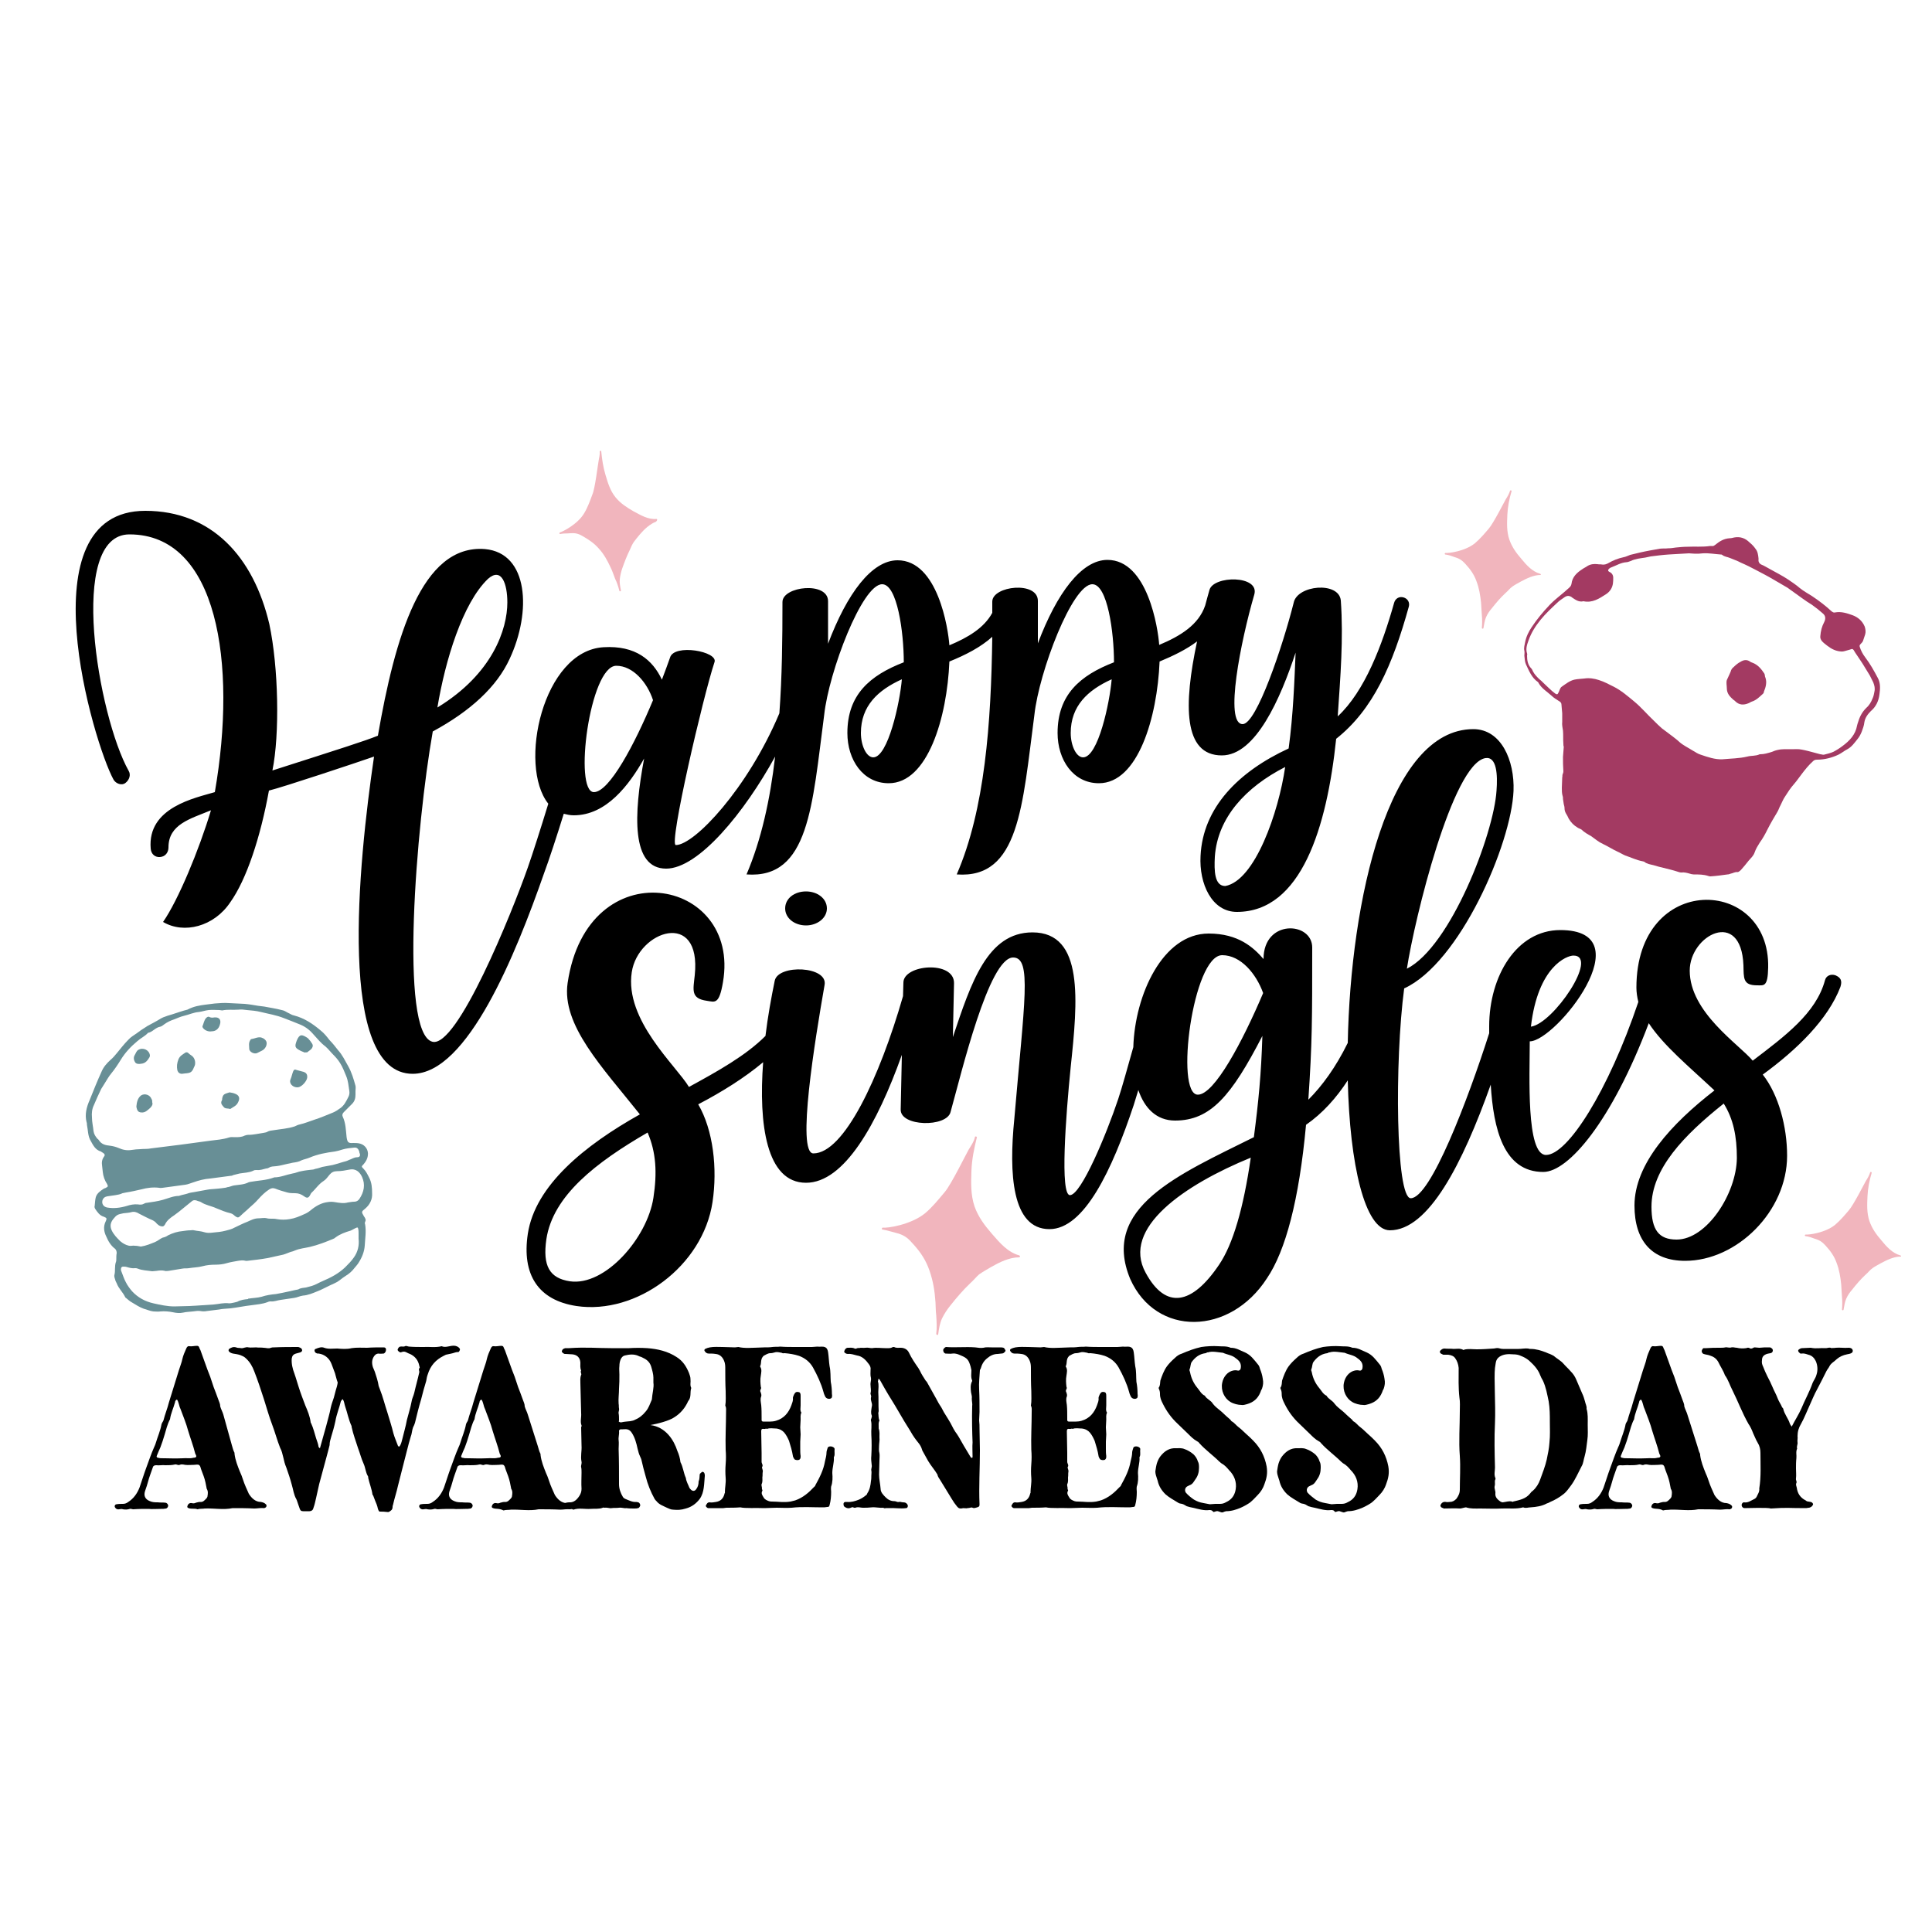 <svg xml:space="preserve" style="enable-background:new 0 0 500 500;" viewBox="0 0 500 500" y="0px" x="0px" xmlns:xlink="http://www.w3.org/1999/xlink" xmlns="http://www.w3.org/2000/svg" id="Layer_1" version="1.1">
<style type="text/css">
	.st0{fill:#688F96;}
	.st1{fill:#F1B5BD;}
	.st2{fill:#A33A62;}
</style>
<g>
	<g>
		<path d="M145.9,210.6c0.8,0.2,1.6,0.4,2.6,0.4c8.4,0,14.3-7.8,18.2-14.7c-2.7,14.4-3.4,28.5,5.7,28.5c8.4,0,20.3-14.6,28.2-29
			c-1.3,11.2-3.6,21.6-7.4,30.5c16.2,1.2,17-17.8,20.1-41.3c1.2-11.1,9.8-33.8,15-33.8c3.9,0,5.6,12.4,5.6,20.2
			c-8.8,3.4-14.6,8.4-14.6,18.3c0,6.9,4,13,10.7,13c10.1,0,15.1-17,15.7-31.5c4.2-1.7,8.1-3.7,11.1-6.4c-0.3,22.3-1.9,44.7-9.2,61.5
			c16.2,1.2,17-17.8,20.1-41.3c1.2-11.1,9.8-33.8,15-33.8c3.9,0,5.6,12.4,5.6,20.2c-8.8,3.4-14.6,8.4-14.6,18.3c0,6.9,4,13,10.7,13
			c10.1,0,15.1-17,15.7-31.5c3.6-1.5,6.9-3.1,9.7-5.2c-3.5,16.4-3.6,29.5,6.4,29.5c8.8,0,15.2-14.8,19.1-26.6
			c-0.3,7.1-0.6,16-1.8,24.8c-13,6-22.2,15.3-22.8,27.8c-0.4,7.2,2.9,14.5,9.4,14.5c16.7,0,23.3-21.9,25.7-44.8
			c9.6-7.6,14.6-19.1,18.8-34.2c0.3-1.1-0.3-2.1-1.4-2.4c-1.1-0.3-2.1,0.3-2.4,1.4c-3.1,11-7.6,22.9-14.6,29.4
			c0.7-10.3,1.5-20.1,0.8-30c-0.5-5-11.3-4-12.2,0.6c-2.8,11.1-9.6,31.4-13.2,31.4c-4.8,0-0.5-21.5,3-33.5c1.5-5.1-10.6-5-11.6-1.2
			c-0.4,1.3-0.7,2.6-1.1,4c-1.7,5-6.4,7.9-11.9,10.2c-0.3-4.3-3-22-13.4-22c-6.7,0-13.1,8.6-18,21.6v-11c0-5.2-11.8-3.9-11.8,0.2
			c0,1,0,2,0,2.9c-2.1,3.9-6.3,6.4-11.1,8.4c-0.3-4.3-3-22-13.4-22c-6.7,0-13.1,8.6-18,21.6v-11c0-5.2-11.8-3.9-11.8,0.2
			c0,9.6-0.1,19.3-0.8,28.8c-8.2,19.5-22,34.1-26.8,34.1c-1.9,0,7.1-38.6,10-47.3c1.1-2.8-10.5-4.9-11.5-1.2
			c-0.6,1.7-1.3,3.6-2.1,5.7c-2.4-5.1-6.8-8.9-15.1-8.4c-15.7,0.9-22.2,30.6-14.3,40.5c-1.9,6.2-4.1,13.1-5.3,16.5
			c-4.1,11.7-18.3,46.8-24.7,45.1c-8.6-2.2-4.2-56,0.1-80.3c9.8-5.3,16.6-11.6,19.9-18.8c5.7-12.2,4.9-27.4-6.4-28.4
			c-16.4-1.3-23.3,22.9-27.7,48.3c-3.8,1.5-8.9,3.1-27.3,9c1.9-9.3,1.6-26.6-0.8-37.9c-4.1-17.4-14.9-29.3-32.1-29.3
			c-31.3,0-13.4,60.2-8.2,69.6c0.6,1,2.1,1.6,3.1,0.8c1-0.8,1.4-2.1,0.8-3.1c-7.9-14.1-16-61.2,0.2-61.2c22.8,0,27.9,33.3,22.1,66.7
			c-5,1.5-17.5,3.9-16.6,14.6c0.1,1.5,1.2,2.3,2.4,2.2c1.4-0.1,2.2-1.2,2.2-2.5c0-6,5.7-7.4,11-9.6c-3.1,10.3-8.5,23.3-12.4,28.9
			c5.4,3.2,13.2,1.2,17.4-5.1c4.2-5.9,7.8-16.8,10-28.9c3.7-0.9,22.9-7.3,27.2-8.8c-4.1,27.8-9.6,82.1,10,82.1
			c14.2,0,26.7-31,34-51.9C142,222.8,144.2,216.1,145.9,210.6z M226,196c-1.8,0-3.2-3.1-3.2-6.3c0-7,4.4-11.1,10.6-13.9
			C232.9,181.8,229.8,196,226,196z M280.3,196c-1.8,0-3.2-3.1-3.2-6.3c0-7,4.4-11.1,10.6-13.9C287.2,181.8,284.2,196,280.3,196z
			 M317.1,229.3c-2.8,0-2.9-3.9-2.7-7.6c0.7-10.1,8-18,18.2-23.2C330.9,210.2,324.8,227.9,317.1,229.3z M159.5,172.3
			c4.3,0,8,4.3,9.5,8.9c-4.7,11.3-11.3,23.8-15.3,23.8C148.4,205,152.6,172.3,159.5,172.3z M126.3,149.8c3.5-3.1,5,1.3,5,6.1
			c0,6.9-3.8,18.5-18.1,27.2C115.2,171,119.7,156.1,126.3,149.8z"></path>
		<path d="M208.6,230.7c-3,0-5.4,1.8-5.4,4.4c0,2.5,2.4,4.4,5.4,4.4c2.9,0,5.4-1.9,5.4-4.4C214,232.5,211.5,230.7,208.6,230.7z"></path>
		<path d="M475,252.4c-1.2-0.4-2.4,0.1-2.7,1.3c-2.3,8.5-10.3,14.4-18.7,20.8c-3.5-4.2-16.3-12.5-16.3-23.3
			c0-9.2,13.3-16.2,13.9-1.4c0.1,3.3-0.2,5.2,3.5,5.2c1.8,0,2.8,0.5,2.9-4.6c0.5-23.6-34.1-24.8-34.1,5.2c0,1.2,0.2,2.5,0.5,3.7
			c-7.8,23.1-18.3,39.6-23.9,39.6c-5.2,0-4.2-20.7-4.2-29.4c6.7,0,29.7-28.8,7.9-28.8c-11.3,0-18.4,11.9-18.4,24.9
			c0,0.6,0,1.2,0,1.8c-5.5,17.2-15.2,42.7-20.3,42.7c-3.9,0-4.2-35.5-1.7-54.3c14.4-6.6,27.7-37.3,28.3-51.1c0.3-7.9-3.2-16-10.4-16
			c-22,0-31.8,44.4-32.5,81.2c-3.1,6.3-6.6,11.1-10.2,14.7c1-14.7,1-20.9,1-39.4c0-6.7-12.6-7.4-12.6,3c-2.6-3-6.5-6.6-14.2-6.6
			c-11.9,0-19.1,15.9-19.5,29.4c-1.5,5.3-2.9,10.4-3.9,13.4c-3,9-9.6,24.9-12.5,24.9c-2.6,0-1.1-20.3,0.2-33.2
			c1.8-17,3.5-34.8-9.9-34.8c-11.7,0-15.9,13.1-20.6,27.1l0.3-14c0-5.9-13.1-4.8-13.1-0.1l-0.1,3.5c-6.1,21.2-15.3,40.7-23.2,40.7
			c-4.4,0,0.4-29.3,2.9-43.6c0.9-4.9-12-5.4-12.9-1.1c-0.9,4.4-1.8,9.3-2.4,14.3c-5.1,5.1-12.3,9.1-19.8,13.2
			c-3.3-5.5-16.7-17.3-14.8-29.7c1.6-10.7,18.1-16.4,16.3,0.8c-0.4,3.8-1.1,6,3.1,6.6c2.1,0.3,3.2,1.1,4.2-4.8
			c4.7-27.2-35.1-34.5-40.2,0.2c-1.6,10.9,9,21.8,18.7,34c-14.3,8-27.1,18.4-29,30.9c-1.6,10.6,2.7,17.2,12.6,18.7
			c15.5,2.3,32.7-10.3,35.2-26.9c1.3-8.7,0.2-18.6-3.7-25.3c6.1-3.2,11.9-6.8,16.8-10.9c-1.2,16,0.8,31.2,11.1,31.2
			c9.9,0,18.4-15.2,24.8-33.1l-0.3,14.1c-0.2,4.5,11.9,4.7,12.9,0.7c2.8-10,9.9-40,16.2-40c4.9,0,2.9,11.3,0.3,41.8
			c-1.4,14-0.7,28.5,9.1,28.5c9,0,16.2-15.3,21.8-32.1c0.4-1.3,0.8-2.6,1.2-3.9c1.6,4.7,4.7,7.9,9.5,7.9c9.2,0,14.6-6.4,22.6-21.9
			c-0.3,9.9-1,17-2.2,26.2c-19.5,9.7-39.7,18.2-32,36.7c6.7,15,25.8,14.7,35.4-0.2c4.8-7.1,8.3-20.2,10.1-39.7
			c4.3-3,7.8-6.9,10.8-11.5c0.5,21.7,4.4,38.8,10.9,38.8c10,0,18.8-17.2,26.1-37.7c0.7,11.4,3.3,22.6,13.6,22.6
			c6.5,0,17.7-13.1,27.3-38.5c3.8,5.8,10.5,11.3,17,17.4c-11.1,8.6-20.7,19-20.7,29.8c0,9.1,4.5,14.3,13.1,14.3
			c13.4,0,26.4-12.8,26.4-27.2c0-7.5-2.2-15.8-6.3-21c8.9-6.5,16.9-14.3,20.1-22.7C476.8,253.8,476.4,253,475,252.4z M407.2,247.3
			c6.7,0-5.2,17.6-11,18.4C398,250.1,405.5,247.3,407.2,247.3z M384.4,196.2c3-0.5,3.2,4.4,2.9,8.4c-0.7,11.2-11.9,40.4-23.2,46.1
			C366.1,237.7,375.9,197.7,384.4,196.2z M169.1,310c-1.6,10.4-12.5,22.9-21.6,21.6c-5.3-0.8-7.1-4-6.1-10.9
			c1.7-11.3,12.9-19.9,26.2-27.6C169.8,298.2,170.1,303.5,169.1,310z M315.5,327.3c-7,10.4-13.8,11.7-19,2.1
			c-6.4-11.6,10.1-22.8,27.2-29.8C321.8,312.7,319.1,322,315.5,327.3z M310,283.3c-6,0-1.3-36.1,6.3-36.1c4.8,0,8.8,4.8,10.6,9.8
			C321.6,269.5,314.3,283.3,310,283.3z M433.9,320.8c-4.6,0-6.5-2.5-6.5-8.5c0-9.8,8.4-18.5,18.7-26.7c2.5,4,3.4,8.5,3.4,14.1
			C449.4,308.9,441.7,320.8,433.9,320.8z"></path>
	</g>
	<g>
		<path d="M48.8,390.3c-0.3-0.1-0.4-0.3-0.3-0.5c0.1-0.5,0.5-0.9,1.1-0.8c0.4,0.1,0.7,0.1,1.1-0.1c0.4-0.1,0.7-0.2,1.1-0.2
			c0.8,0.1,1.2-0.5,1.7-1c0.1-0.2,0.2-0.3,0.2-0.5c0.1-0.6,0.2-1.3-0.2-1.9c-0.2-1.1-0.4-2.2-0.8-3.3l-0.6-1.6
			c-0.2-0.5-0.2-0.9-0.5-1.2c-0.4-0.3-0.9-0.1-1.4-0.1c-0.8,0-1.5,0.1-2.3,0c-0.5-0.1-1-0.2-1.4,0c-0.4,0.2-0.8-0.2-1.2-0.1
			c-0.8,0.2-1.7,0.2-2.5,0.2c-0.8-0.1-1.5,0.1-2.4,0c-0.5,0-0.8,0.2-0.9,0.7c-0.4,1.2-0.9,2.4-1.2,3.6c-0.2,0.7-0.4,1.4-0.7,2.2
			c-0.5,1.3-0.1,2.3,1.2,2.8c0.7,0.3,1.3,0.3,2,0.3c0.7,0.1,1.3,0,2,0.1c0.3,0,0.6,0.3,0.7,0.6c0.1,0.4-0.2,0.8-0.5,0.9
			c-0.5,0.1-0.9,0.1-1.4,0.1c-1,0-2.4,0.1-3.1,0c-1.3,0-2.7,0-4,0.1c-0.3,0-0.7-0.2-0.9-0.1c-0.6,0.2-1.2,0.2-1.8,0.1
			c-0.5-0.2-0.9,0.1-1.4,0c-0.4-0.1-0.5-0.3-0.7-0.6c-0.1-0.3,0.1-0.7,0.5-0.7c0.5-0.1,1-0.1,1.6-0.1s1-0.2,1.4-0.5
			c1.4-0.9,2.3-2.2,2.9-3.7c0.6-1.7,1.1-3.4,1.7-5c0.7-1.9,1.3-3.7,2.1-5.5c0.2-0.4,0.3-0.7,0.4-1c0.5-1.7,1.2-3.2,1.5-4.9
			c0.1-0.4,0.4-0.7,0.5-1c0.4-1.6,1-3,1.4-4.6c0.9-2.8,1.7-5.6,2.6-8.4c0.3-1,0.7-1.9,0.9-2.9c0.2-0.9,0.6-1.8,1-2.7
			c0.2-0.5,0.5-0.7,0.8-0.6c0.6,0.1,1.3-0.1,1.9-0.1c0.6,0,0.6,0.3,0.8,0.8c0.1,0.2,0.2,0.3,0.2,0.4c0.6,1.7,1.2,3.3,1.8,5
			c0.2,0.6,0.5,1.2,0.7,1.8l0.9,2.7c0.4,1,0.8,2.1,1.2,3.2c0.2,0.6,0.5,1.1,0.5,1.8c0.2,0.7,0.6,1.4,0.8,2.1L60,374
			c0.2,0.6,0.3,1.2,0.6,1.8c0.1,0.1,0.1,0.3,0.1,0.5c0.2,1.6,0.8,3.1,1.4,4.6c0.6,1.2,0.9,2.6,1.5,3.9c0.3,0.6,0.5,1.2,0.8,1.8
			c0.7,1.1,1.7,2.1,3.1,2.1c0.5,0.1,0.9,0.2,1.3,0.6c0.3,0.2,0.2,0.8-0.2,0.9c-0.1,0.1-0.2,0.1-0.3,0.1c-0.8-0.1-1.7,0.1-2.5,0.1
			c-1.9-0.1-3.8-0.1-5.6-0.1c-2.4,0.5-4.8,0-7.2,0.1c-0.6,0.1-1.2,0-1.9,0.2C50.4,390.3,49.6,390.6,48.8,390.3z M47.3,377.4
			c0.9-0.1,1.8,0.1,2.6-0.1c0.3-0.1,0.6,0,0.8-0.2c0.3-0.3-0.2-0.8-0.2-1c-0.5-2-1.2-3.8-1.8-5.8c-0.5-1.9-1.3-3.8-2-5.7
			c-0.4-0.8-0.4-1.7-0.9-2.4c-0.3,0.1-0.5,0.4-0.5,0.7c-0.4,1.5-1.1,2.9-1.3,4.4c-0.7,1.3-1,2.7-1.4,4c-0.3,1.1-0.7,2.2-1.1,3.3
			c-0.3,0.7-0.6,1.3-0.9,2.1c-0.2,0.4,0.1,0.6,0.5,0.6c0.2,0.1,0.7,0.1,1.6,0.1C44.5,377.4,44.7,377.5,47.3,377.4z"></path>
		<path d="M77.2,389.4c-0.2-0.5-0.3-1-0.5-1.4c-0.7-1.2-0.8-2.5-1.2-3.8c-0.4-1.5-0.9-3-1.4-4.4c-0.4-0.9-0.6-1.8-0.8-2.7
			c-0.2-0.8-0.4-1.7-0.8-2.4c-0.8-2-1.3-4-2.1-6.1c-0.8-2.1-1.4-4.3-2.1-6.5c-0.8-2.5-1.6-4.9-2.5-7.2c-0.5-1.3-1.1-2.4-2.2-3.4
			c-0.4-0.4-0.9-0.6-1.4-0.8c-0.6-0.2-1.2-0.3-1.9-0.4c-0.4-0.1-0.7-0.2-1-0.5c-0.2-0.2-0.2-0.5,0-0.7c0.6-0.4,1.1-0.6,1.8-0.4
			c0.4,0.2,0.9,0.1,1.3,0.2c0.6,0.1,1.2-0.4,1.9-0.2c0.6,0.1,1.3,0,2,0c0.6,0.1,1.3,0,1.9,0.1c0.7,0,1.3,0.3,1.9,0
			c0.3-0.1,0.5-0.1,0.8-0.1c2.1-0.1,4.1-0.1,6.2-0.1c0.2,0,0.4,0.1,0.6,0.2c0.3,0.1,0.4,0.3,0.5,0.6c0,0.3-0.2,0.5-0.5,0.6l-1.1,0.3
			c-0.7,0.2-1,0.6-1.1,1.3c-0.1,1.3,0.2,2.6,0.7,3.9l0.3,0.9c0.5,1.6,1,3.3,1.6,4.9c0.3,0.8,0.6,1.6,0.9,2.4
			c0.6,1.4,1.2,2.8,1.4,4.4c0,0.1,0,0.1,0.1,0.2c0.6,1.3,0.9,2.6,1.3,3.9c0.2,0.7,0.5,1.3,0.6,2c0,0.3,0.2,0.5,0.4,0.6
			c0.5-1.9,1.1-3.8,1.6-5.7c0.4-1.6,0.9-3.2,1.2-4.8c0.2-0.9,0.5-1.7,0.8-2.6l0.5-1.9c0.2-0.6,0.4-1.3,0.5-2
			c-0.3-0.8-0.5-1.7-0.7-2.4c-0.3-0.9-0.6-1.5-0.9-2.4c-0.6-1.6-1.9-2.5-3.3-2.7c-0.2,0-0.5,0-0.6-0.1c-0.3-0.1-0.4-0.3-0.5-0.6
			c0-0.3,0.1-0.5,0.3-0.5c0.7-0.3,1.5-0.6,2.2-0.3c1.1,0.4,2.2,0.2,3.4,0.2c1.2,0.1,2.5,0.2,3.7-0.1c1.3-0.2,2.7-0.1,4-0.1
			c1.4-0.1,2.9-0.1,4.3-0.1c0.4,0,0.6,0.2,0.6,0.6c0,0.5-0.3,0.9-0.6,1c-0.5,0-0.9,0.1-1.3,0c-0.6,0-0.9,0.3-1.2,0.7
			c-0.6,0.9-0.6,1.8-0.3,2.8c0.2,0.5,0.3,0.7,0.5,1.2c0.4,1.2,0.8,2.4,1,3.7c0.1,0.3,0.2,0.5,0.3,0.8c0.8,2,1.3,4.1,2,6.2
			c0.5,1.7,1.1,3.5,1.5,5.2c0.3,1.1,0.8,2.2,1.2,3.3c0.1,0.1,0.2,0.2,0.3,0.2c0.5-0.5,0.6-1.2,0.8-1.9c0.4-1.7,0.9-3.3,1.2-5
			c0.4-1.6,0.9-3.1,1.2-4.7c0.1-0.8,0.5-1.5,0.7-2.3c0.4-1.8,0.9-3.5,1.3-5.3c0.1-0.4-0.3-0.8,0.1-1.2c0.1-0.1-0.1-0.4-0.1-0.6
			c-0.3-1.4-1.1-2.4-2.4-3c-0.3-0.1-0.5-0.2-0.7-0.3c-0.5-0.3-0.9-0.4-1.4-0.2c-0.1,0-0.2,0.1-0.3,0.1c-0.3,0-0.8-0.4-0.8-0.7
			c0.1-0.4,0.4-0.8,0.7-0.8c0.4-0.1,0.9,0.1,1.2-0.1c0.4-0.2,0.7,0.1,1.1,0.1c1.2,0.1,2.4,0.1,3.6,0.1c1.6-0.1,3.2,0.2,4.8-0.2
			c1.1,0.5,2.3-0.3,3.5-0.1c0.4,0.1,0.7,0.2,1,0.5c0.2,0.2,0.3,0.4,0.2,0.6c-0.1,0.3-0.3,0.6-0.5,0.5c-0.6,0-1.1,0.3-1.7,0.4
			c-0.5,0.1-0.9,0.2-1.4,0.3c-0.2,0.1-0.4,0.2-0.6,0.3c-2,1-3.4,2.5-4.1,4.8c-0.2,0.5-0.3,1.1-0.4,1.7c-0.5,1.6-0.9,3.1-1.3,4.7
			c-0.6,2-1.1,4-1.6,6.1c-0.1,0.4-0.3,0.8-0.5,1.2c-0.3,0.8-0.3,1.7-0.6,2.4c-0.7,2.3-1.2,4.6-1.8,6.8c-0.5,2-1,3.9-1.5,5.9
			c-0.4,1.8-0.9,3.2-1.3,5c-0.1,0.2-0.1,0.3-0.1,0.5c0,0.3-0.1,0.7-0.4,0.9c-0.4,0.3-0.6,0.5-1,0.4c-0.7-0.1-1.3-0.1-2-0.1
			c-0.5-0.5-0.4-1.1-0.7-1.8c-0.3-0.8-0.6-1.4-0.9-2.3l-0.2-0.3c-0.2-1.5-0.8-2.9-1.1-4.3c0-0.2,0-0.4-0.1-0.5
			c-0.6-1-0.6-2.1-1.1-3.2c-0.6-1.3-0.9-2.6-1.4-3.9c-0.6-1.9-1.3-3.7-1.7-5.6v-0.2c-0.8-1.7-1.1-3.5-1.7-5.2
			c-0.2-0.6-0.2-1.2-0.6-1.8c-0.3,0.2-0.4,0.4-0.5,0.6c-0.4,1.7-1.1,3.3-1.4,5.1c-0.3,1.4-0.7,2.8-1.1,4.1c-0.2,0.7-0.4,1.3-0.4,2.1
			c-0.2,0.9-0.5,1.9-0.7,2.7l-2,7.4c-0.3,1.2-0.5,2.4-0.8,3.6c-0.2,0.9-0.4,1.8-0.7,2.6c-0.1,0.5-0.5,0.8-1,0.8h-0.4
			C77.5,391.1,77.9,391.3,77.2,389.4z"></path>
		<path d="M127.6,390.3c-0.3-0.1-0.4-0.3-0.3-0.5c0.1-0.5,0.5-0.9,1.1-0.8c0.4,0.1,0.7,0.1,1.1-0.1c0.4-0.1,0.7-0.2,1.1-0.2
			c0.8,0.1,1.2-0.5,1.7-1c0.1-0.2,0.2-0.3,0.2-0.5c0.1-0.6,0.2-1.3-0.2-1.9c-0.2-1.1-0.4-2.2-0.8-3.3l-0.6-1.6
			c-0.2-0.5-0.2-0.9-0.5-1.2c-0.4-0.3-0.9-0.1-1.4-0.1c-0.8,0-1.5,0.1-2.3,0c-0.5-0.1-1-0.2-1.4,0c-0.4,0.2-0.8-0.2-1.2-0.1
			c-0.8,0.2-1.7,0.2-2.5,0.2c-0.8-0.1-1.5,0.1-2.4,0c-0.5,0-0.8,0.2-0.9,0.7c-0.4,1.2-0.9,2.4-1.2,3.6c-0.2,0.7-0.4,1.4-0.7,2.2
			c-0.5,1.3-0.1,2.3,1.2,2.8c0.7,0.3,1.3,0.3,2,0.3c0.7,0.1,1.3,0,2,0.1c0.3,0,0.6,0.3,0.7,0.6c0.1,0.4-0.2,0.8-0.5,0.9
			c-0.5,0.1-0.9,0.1-1.4,0.1c-1,0-2.4,0.1-3.1,0c-1.3,0-2.7,0-4,0.1c-0.3,0-0.7-0.2-0.9-0.1c-0.6,0.2-1.2,0.2-1.8,0.1
			c-0.5-0.2-0.9,0.1-1.4,0c-0.4-0.1-0.5-0.3-0.7-0.6c-0.1-0.3,0.1-0.7,0.5-0.7c0.5-0.1,1-0.1,1.6-0.1c0.6,0,1-0.2,1.4-0.5
			c1.4-0.9,2.3-2.2,2.9-3.7c0.6-1.7,1.1-3.4,1.7-5c0.7-1.9,1.3-3.7,2.1-5.5c0.2-0.4,0.3-0.7,0.4-1c0.5-1.7,1.2-3.2,1.5-4.9
			c0.1-0.4,0.4-0.7,0.5-1c0.4-1.6,1-3,1.4-4.6c0.9-2.8,1.7-5.6,2.6-8.4c0.3-1,0.7-1.9,0.9-2.9c0.2-0.9,0.6-1.8,1-2.7
			c0.2-0.5,0.5-0.7,0.8-0.6c0.6,0.1,1.3-0.1,1.9-0.1c0.6,0,0.6,0.3,0.8,0.8c0.1,0.2,0.2,0.3,0.2,0.4c0.6,1.7,1.2,3.3,1.8,5
			c0.2,0.6,0.5,1.2,0.7,1.8l0.9,2.7c0.4,1,0.8,2.1,1.2,3.2c0.2,0.6,0.5,1.1,0.5,1.8c0.2,0.7,0.6,1.4,0.8,2.1l2.6,8.2
			c0.2,0.6,0.3,1.2,0.6,1.8c0.1,0.1,0.1,0.3,0.1,0.5c0.2,1.6,0.8,3.1,1.4,4.6c0.6,1.2,0.9,2.6,1.5,3.9c0.3,0.6,0.5,1.2,0.8,1.8
			c0.7,1.1,1.7,2.1,3.1,2.1c0.5,0.1,0.9,0.2,1.3,0.6c0.3,0.2,0.2,0.8-0.2,0.9c-0.1,0.1-0.2,0.1-0.3,0.1c-0.8-0.1-1.7,0.1-2.5,0.1
			c-1.9-0.1-3.8-0.1-5.6-0.1c-2.4,0.5-4.8,0-7.2,0.1c-0.6,0.1-1.2,0-1.9,0.2C129.1,390.3,128.4,390.6,127.6,390.3z M126.1,377.4
			c0.9-0.1,1.8,0.1,2.6-0.1c0.3-0.1,0.6,0,0.8-0.2c0.3-0.3-0.2-0.8-0.2-1c-0.5-2-1.2-3.8-1.8-5.8c-0.5-1.9-1.3-3.8-2-5.7
			c-0.4-0.8-0.4-1.7-0.9-2.4c-0.3,0.1-0.5,0.4-0.5,0.7c-0.4,1.5-1.1,2.9-1.3,4.4c-0.7,1.3-1,2.7-1.4,4c-0.3,1.1-0.7,2.2-1.1,3.3
			c-0.3,0.7-0.6,1.3-0.9,2.1c-0.2,0.4,0.1,0.6,0.5,0.6c0.2,0.1,0.7,0.1,1.6,0.1C123.2,377.4,123.5,377.5,126.1,377.4z"></path>
		<path d="M172.6,390.2c-1-0.5-2-0.8-2.7-1.7c-0.2-0.2-0.4-0.4-0.5-0.6c-1-1.8-1.8-3.8-2.3-5.8c-0.4-1.4-0.8-2.9-1.1-4.3
			c-0.1-0.4-0.3-0.7-0.4-1c-0.3-0.6-0.4-1.2-0.6-1.9c-0.3-1.4-0.7-2.9-1.5-4.1c-0.6-0.9-1.2-1-2.3-0.9h-0.6
			c-0.3,0.1-0.4,0.2-0.4,0.5c0.1,0.7-0.2,1.6-0.1,2.3c0.1,0.8,0,1.5,0,2.3c0.1,3,0.1,6.1,0.1,9.1c0,1.2,0.4,2.3,1,3.3
			c0.2,0.3,0.4,0.4,0.6,0.5c1,0.4,1.9,0.9,2.9,0.8c0.2,0,0.3,0.1,0.5,0.1c0.3,0.1,0.5,0.5,0.5,0.8c-0.1,0.3-0.3,0.7-0.6,0.7
			c-0.3,0.1-0.6,0.1-0.9,0.1c-0.7,0-1.4,0-2.1-0.1c-0.6,0.1-1.2-0.2-1.9-0.1c-0.6,0.1-1.3,0-1.9,0.1c-0.6,0.1-1.1-0.2-1.8-0.1
			c-0.2,0-0.3-0.1-0.5,0c-1,0.4-2.1,0.2-3.2,0.3c-1.4,0.1-3-0.3-4.4,0.2c-0.8-0.4-1.6-0.1-2.4-0.2c-0.1-0.1-0.1-0.1-0.2-0.1
			c-0.2-0.1-0.5-0.5-0.4-0.7c0-0.2,0.2-0.4,0.3-0.5c0.5-0.2,1-0.4,1.6-0.4c1.2,0.1,2-0.7,2.6-1.6c0.4-0.6,0.6-1.2,0.6-1.9
			c-0.1-1.4,0-2.8,0-4.2c0-0.5,0-1-0.1-1.4c-0.1-0.4,0.2-0.9,0.1-1.4c-0.3-1.4,0.1-2.8,0-4.2l-0.1-4.7c0-0.2,0.2-0.3,0.1-0.5
			c-0.4-1,0-2.1-0.1-3.2l-0.2-7.8c0-0.7-0.1-1.3,0.2-2.1c0.2-0.2-0.3-0.7,0-1.1c-0.3-0.7-0.2-1.4-0.2-2.1c-0.1-1.3-0.9-2-2.1-2.1
			c-0.6,0-1.1-0.1-1.7-0.1h-0.2c-0.3,0-0.9-0.5-0.8-0.7c0.1-0.4,0.3-0.6,0.6-0.7c0.2-0.1,0.3-0.1,0.5-0.1h0.8c4.4-0.3,7.2,0,10.8,0
			h4.7c1.6-0.1,3.2-0.1,4.7,0c2.7,0.2,5.3,0.8,7.6,2.3c1.6,1,2.5,2.4,3.2,4.1c0.2,0.6,0.4,1,0.4,1.7c0.1,0.7-0.2,1.5,0.2,2.2
			c-0.4,1.1,0.1,2.4-0.8,3.4c-0.8,1.8-2,3.2-3.6,4.2c-1.3,0.9-4.4,1.7-6.2,2c4,0.5,6.1,3.9,7,6.7c0.4,0.9,0.7,1.9,0.8,2.9
			c0.7,1.3,0.8,2.8,1.4,4.1c0.1,0.9,0.6,1.7,0.9,2.5c0.1,0.2,0.2,0.3,0.3,0.4c0.4,0.5,1,0.6,1.4,0.1c0.5-0.6,0.7-1.3,0.7-2.1
			c0.3-0.7,0.2-1.2,0.3-1.9c0.1-0.2,0.3-0.3,0.5-0.5c0.1-0.1,0.2-0.1,0.3-0.1c0.4,0.2,0.4,0.3,0.5,0.8v0.3c-0.2,2-0.1,4.2-1.3,5.9
			c-0.9,1.2-2.1,2.1-3.6,2.5c-1.3,0.4-2.1,0.4-3.3,0.3C173.6,390.7,173.1,390.4,172.6,390.2z M163.1,367.8c0.4-0.1,0.7-0.1,1.1-0.3
			c1.2-0.5,2.1-1.2,2.9-2.2c0.8-0.9,1.1-2,1.6-3.1c0.1-1.6,0.6-3.1,0.4-4.4v-1.3c0-0.8-0.3-1.9-0.6-2.9c-0.4-1.2-1.2-1.8-2.3-2.3
			c-0.3-0.2-0.7-0.2-1-0.4c-1.1-0.5-2.3-0.4-3.5-0.1c-1,0.2-1.4,1.6-1.4,2.7c-0.1,0.9,0,1.3,0,2.2c0,1.3,0,2.4-0.1,3.7
			c0,1.3-0.2,2.6-0.1,3.9c0.1,0.4,0,0.8,0.1,1.2c0.1,0.5-0.2,0.9-0.1,1.3c0.1,0.5,0.1,1.2,0.1,1.8c0,0.2-0.2,0.3,0.1,0.4
			c0.1,0.1,0.4,0.1,0.5,0.1C161.6,367.9,162.3,367.9,163.1,367.8z"></path>
		<path d="M183.3,390.3c-0.2,0-0.4-0.2-0.5-0.3c-0.1-0.1-0.2-0.3-0.1-0.4c0.2-0.4,0.4-0.8,0.9-0.8c0.6,0.1,1.1,0,1.7-0.1
			c1.2-0.2,1.9-0.9,2.2-2.1c0-0.2,0.2-0.3,0.1-0.4c0-1.2,0.3-2.4,0.2-3.7c-0.1-1.2-0.1-2.4,0-3.6c0.1-1.2,0.1-2.5,0-3.7
			c-0.1-3.3,0.1-6.5,0.1-9.8c0-0.5,0.1-1.1-0.2-1.6c0.2-1.2,0.1-2.5,0.1-3.8c-0.1-1.9-0.1-3.8-0.1-5.7c0-0.7,0-1.4-0.3-2.1
			c-0.4-1-1.1-1.7-2.2-1.8c-0.6-0.1-1.2-0.1-1.8-0.1c-0.5,0-0.8-0.3-1-0.6c-0.2-0.2-0.1-0.5,0.1-0.6c0.4-0.2,0.7-0.3,1.2-0.4
			c1.1-0.2,2.2-0.1,3.3-0.1c1.2,0,2.2,0.1,3.2,0.1c0.3,0,0.6-0.1,0.9-0.1c1.6,0.4,3.4,0.2,6.7,0.1c0.7,0,1.4,0,2.1-0.1
			c0.7-0.1,1.3,0,2-0.1c1.3,0.1,2.7,0.1,4,0.1h4.2c0.5,0,1-0.1,1.4-0.1c0.8,0.1,1.3-0.1,1.9,0.1s0.8,0.7,0.9,1.3
			c0.2,1.3,0.2,2.4,0.4,3.7c0.3,1.3,0.2,2.7,0.3,4c0.2,1,0.3,2.1,0.3,3.2c0.1,0.3,0,0.6,0,0.8c-0.1,0.3-0.3,0.3-0.5,0.4
			c-0.6,0.1-1.1-0.2-1.3-0.7c-0.2-0.4-0.3-0.7-0.4-1.1c-0.6-2.2-1.6-4.3-2.7-6.3c-0.8-1.4-2-2.4-3.6-3c-1.2-0.4-2.5-0.6-3.7-0.7
			c-0.3,0-0.5,0.1-0.8-0.1c-0.6-0.1-1.2-0.3-1.8-0.1c-0.4,0.1-0.7,0.2-1.1,0.2c-0.7,0-1.2,0.4-1.8,0.7c-0.2,0.2-0.4,0.5-0.5,0.8
			c-0.2,0.6-0.1,1.2-0.3,1.7c-0.1,0.1-0.1,0.3,0,0.4c0.4,0.7,0.2,1.4,0.1,2.2c-0.2,1-0.1,2,0,2.9c0.1,0.2,0.1,0.4,0,0.6
			c-0.2,0.3-0.2,0.6,0,0.9c0.1,0.3,0.2,0.7,0.1,1c-0.3,0.7-0.1,1.4,0,2.2c0.1,1.1,0.1,2.2,0.1,3.3v0.6c0,0.2,0.1,0.4,0.4,0.4
			c1.1,0,2.3,0.1,3.3-0.2c2.1-0.6,3.3-2.1,4-4c0.2-0.6,0.5-1.2,0.4-1.9c0-0.3,0.2-0.6,0.3-0.9c0.3-0.6,0.6-0.8,1.3-0.6
			c0.1,0,0.3,0.2,0.3,0.3c0.1,0.2,0.1,0.5,0.1,0.7v2.4c0,0.7-0.2,1.3,0.2,1.9c-0.3,0.6-0.2,1.2-0.2,1.8c0,0.7-0.1,1.3-0.1,2
			c0,0.6,0.1,1.1,0.1,1.8s-0.1,1.3-0.1,1.9v1.8c0,0.6,0,1.3,0.1,1.9c0,0.2,0,0.5-0.1,0.7c-0.1,0.1-0.2,0.3-0.3,0.3
			c-0.3,0.1-0.6,0.1-0.9,0c-0.2,0-0.3-0.2-0.4-0.3c-0.1-0.2-0.3-0.5-0.3-0.7c-0.2-1.3-0.6-2.6-1-3.9c-0.3-0.7-0.7-1.5-1.2-2.1
			c-0.5-0.6-1.2-1-2.1-1.1c-0.8,0-1.7-0.2-2.4,0.1c-0.3-0.2-0.5,0.1-0.8,0c-0.5-0.1-0.7,0.1-0.7,0.6c0,1.9,0.1,3.8,0.1,5.6v2.3
			c0,0.5,0.5,0.9,0.1,1.4c0,0.4,0.3,0.8,0.2,1.2c-0.1,0.5,0,1-0.1,1.4c0,0.6,0.1,1.2-0.2,1.8c-0.1,0.3,0.1,0.7,0.1,1.1
			c-0.1,0.2,0.2,0.4,0.1,0.6c-0.4,0.7,0,1.2,0.3,1.7c0.3,0.6,0.9,0.8,1.4,1c0.3,0.1,0.5,0.1,0.8,0.1c1.7,0,2.9,0.3,4.8,0
			c0.4-0.1,0.8-0.2,1.2-0.3c2-0.7,3.5-2,4.9-3.5c0.1-0.1,0.3-0.2,0.3-0.4c1.1-2,2.1-3.9,2.5-6.2c0.2-0.8,0.4-1.6,0.4-2.3
			c0-0.4,0.2-0.8,0.3-1.2c0.1-0.4,0.9-0.5,1.4-0.2c0.2,0.1,0.4,0.3,0.4,0.5c-0.1,0.7,0.1,1.3-0.1,1.9c-0.1,0.1-0.1,0.2-0.1,0.3
			c0.1,1.3-0.4,2.6-0.4,4c0.1,1.2,0.1,2.4-0.3,3.5c-0.1,0.5,0,1,0,1.4c0,1.1-0.1,2.3-0.4,3.4c-0.1,0.4-0.2,0.5-0.6,0.5
			c-0.5,0.1-0.9,0.1-1.3,0.1c-2.6,0-5.3-0.2-7.9,0.1c-1.4,0.1-2.6,0-3.9,0l-3.2,0.1c-2.1-0.1-4.9,0.1-6.2-0.2
			c-1.2,0.1-2.4,0.1-3.6,0.1c-0.3,0-0.5,0.1-0.8,0.1C186.1,390.3,184.7,390.3,183.3,390.3z"></path>
		<path d="M247.7,389.9c-0.5-0.6-1-1.3-1.4-2l-3-4.9c-0.3-0.5-0.6-0.8-0.7-1.4c-0.7-1.2-1.7-2.3-2.4-3.5c-0.5-0.9-1-1.8-1.5-2.7
			c-0.6-2.1-1.3-1.8-3.2-5.2c-1-1.6-2-3.2-2.9-4.8l-1-1.7c-1.2-1.9-2.4-3.9-3.5-5.9c-0.2-0.3-0.3-0.6-0.5-0.8
			c-0.1-0.1-0.1-0.1-0.2-0.2c-0.1,0-0.1,0.5-0.2,0.7c0.3,0.9,0.1,1.9,0.1,2.8c0.1,1.6,0,3.2,0.1,4.9c0,0.2-0.1,0.3-0.1,0.5
			c0.1,0.6,0,1.3,0.3,1.9c-0.3,0.6-0.2,1.1-0.2,1.8v0.3c0.3,0.8,0.2,1.6,0.2,2.3c0.1,0.7-0.1,1.5-0.1,2.2c0,0.6-0.1,1.2,0.1,1.9
			c0.1,0.6,0,1.3,0,1.9c0,1.2-0.1,2.4-0.1,3.6c0,1.2,0.3,2.4,0.4,3.7c0,0.9,0.7,1.6,1.3,2.2c0.6,0.6,1.3,1,2.3,1
			c0.4,0,0.7,0.3,1.1,0.2c0.4-0.1,0.7,0.1,1.1,0.1c0.5,0,0.8,0.1,1.1,0.5c0.3,0.4,0.1,1-0.3,1c-1.6,0.2-2.7-0.1-4.8,0
			c-0.4-0.1-0.7,0.2-1.1-0.1c-0.9,0.1-2.1-0.2-3-0.1c-0.9,0.1-1.4,0.1-2.3,0.1c-0.4,0-1.2-0.2-1.6-0.1c-0.3,0.1-0.6,0.2-0.9,0
			c-0.2-0.1-0.4,0-0.6,0.1c-0.5,0.2-0.9,0.2-1.4-0.1c-0.4-0.2-0.5-0.4-0.5-0.9c0-0.2,0.1-0.4,0.4-0.5h0.5c1.1,0.1,2.1-0.2,3.1-0.6
			c0.7-0.3,1.3-0.7,1.9-1.2c0.2-0.1,0.2-0.4,0.3-0.5c0.6-0.9,0.8-2,0.9-3.1c0.1-0.5,0.1-1,0.1-1.4c0-0.4,0.1-0.9,0-1.3
			c-0.1-0.5,0.2-0.9,0.1-1.4c-0.1-0.8-0.2-1.7-0.1-2.5c0.1-1.8,0.1-3.6,0-5.3c-0.1-1.3,0.2-2.6-0.1-3.8c-0.1-0.2,0.1-0.3,0.1-0.5
			c0.1-0.3,0.2-0.6,0.1-0.8c-0.3-0.7-0.1-1.4,0-2.2c0.1-0.3,0.1-0.7,0-1c-0.1-0.5-0.3-0.9-0.2-1.4c0.2-0.5-0.2-0.8-0.1-1.2
			c0.2-0.7,0-1.3,0-2c-0.1-0.7,0.2-1.2,0.1-1.9c-0.2-0.7-0.1-1.4-0.1-2.1c0.1-0.5-0.1-1-0.4-1.4c-0.8-1.1-1.7-2.1-3.1-2.3
			c-0.8-0.2-1.6-0.5-2.4-0.4c-0.2,0-0.5-0.1-0.6-0.2c-0.2-0.1-0.4-0.3-0.3-0.5c0.1-0.5,0.5-0.9,0.9-0.9c0.6,0,1.2-0.1,1.8,0.2
			c0.4,0.2,0.7-0.3,1.1-0.1c0.5-0.2,1.1,0,1.7-0.1c0.6-0.1,1.1,0.1,1.7,0.1c1.1-0.2,2.3,0,3.4,0c0.6,0,1.2,0.1,1.8-0.2
			c0.1-0.1,0.3-0.1,0.5-0.1c0.5,0.3,1.1,0.2,1.7,0.2c0.9,0,1.7,0.4,2.1,1.2c0.7,1.5,1.6,2.8,2.5,4.1l0.4,0.7
			c0.4,0.9,0.9,1.6,1.4,2.4c0.1,0.2,0.3,0.3,0.4,0.5c0.8,1.4,1.6,2.9,2.4,4.3c0.3,0.5,0.5,1,0.9,1.6c0.6,0.8,0.9,1.7,1.4,2.4
			c0.5,0.8,1,1.6,1.4,2.3c0.5,1,1,2,1.7,2.9c0.6,0.9,1.1,1.9,1.7,2.9c0.6,1,1.2,2,1.8,3c0.1,0.1,0.2,0.2,0.3,0.2
			c0.2,0,0.2-0.2,0.2-0.3c0-1.2-0.1-2.6,0-3.7c-0.1-2.4-0.2-6.3-0.1-9.4c0.1-0.6-0.1-1.2-0.1-1.9c0.1-0.6-0.1-1.1-0.2-1.7
			c-0.1-0.9-0.2-1.8,0.2-2.7c0.1-0.1,0.1-0.3,0.1-0.3c-0.4-0.9-0.2-1.8-0.2-2.7l-0.2-0.9c-0.5-1.7-0.8-2.2-2.5-2.9
			c-0.7-0.3-1.3-0.6-2.2-0.5c-0.6,0.1-1.2,0-1.8,0c-0.4-0.1-0.6-0.5-0.6-0.9c0-0.3,0.4-0.7,0.7-0.8c2.5,0.2,5-0.1,7.6,0.1
			c0.7,0.1,1.4,0.2,2.1,0.1c0.7-0.2,1.4-0.1,2.1-0.1h2.1c0.3,0,0.7,0,1,0.1c0.3,0.1,0.3,0.4,0.5,0.6c0.1,0.3-0.1,0.4-0.2,0.5
			c-0.2,0.3-0.5,0.4-0.9,0.4c-0.3,0-0.6,0.1-0.9,0.1c-1.1,0-2,0.5-2.7,1.1c-0.9,0.7-1.4,1.6-1.7,2.7c-0.1,0.2-0.2,0.3-0.2,0.4
			c-0.1,1.7-0.3,3.3-0.2,5c0.1,2,0.1,3.9,0.1,5.8c0,0.7-0.1,1.4-0.1,2.2c0.1,0.8,0.1,1.5,0.1,2.2c0,1.9,0.1,3.7,0.1,5.5
			c0,4.7-0.3,9.4-0.1,14c0,0.6-0.1,0.6-0.6,0.8c-0.4,0.1-0.8,0.3-1.2,0.1c-0.4-0.2-0.6,0.1-1.3,0.1c-0.3,0.1-0.8,0-1.1,0
			C248.5,390.5,248.1,390.4,247.7,389.9z"></path>
		<path d="M262.4,390.3c-0.2,0-0.4-0.2-0.5-0.3c-0.1-0.1-0.2-0.3-0.1-0.4c0.2-0.4,0.4-0.8,0.9-0.8c0.6,0.1,1.1,0,1.7-0.1
			c1.2-0.2,1.9-0.9,2.2-2.1c0-0.2,0.2-0.3,0.1-0.4c0-1.2,0.3-2.4,0.2-3.7c-0.1-1.2-0.1-2.4,0-3.6c0.1-1.2,0.1-2.5,0-3.7
			c-0.1-3.3,0.1-6.5,0.1-9.8c0-0.5,0.1-1.1-0.2-1.6c0.2-1.2,0.1-2.5,0.1-3.8c-0.1-1.9-0.1-3.8-0.1-5.7c0-0.7,0-1.4-0.3-2.1
			c-0.4-1-1.1-1.7-2.2-1.8c-0.6-0.1-1.2-0.1-1.8-0.1c-0.5,0-0.8-0.3-1-0.6c-0.2-0.2-0.1-0.5,0.1-0.6c0.4-0.2,0.7-0.3,1.2-0.4
			c1.1-0.2,2.2-0.1,3.3-0.1c1.2,0,2.2,0.1,3.2,0.1c0.3,0,0.6-0.1,0.9-0.1c1.6,0.4,3.4,0.2,6.7,0.1c0.7,0,1.4,0,2.1-0.1
			c0.7-0.1,1.3,0,2-0.1c1.3,0.1,2.7,0.1,4,0.1h4.2c0.5,0,1-0.1,1.4-0.1c0.8,0.1,1.3-0.1,1.9,0.1s0.8,0.7,0.9,1.3
			c0.2,1.3,0.2,2.4,0.4,3.7c0.3,1.3,0.2,2.7,0.3,4c0.2,1,0.3,2.1,0.3,3.2c0.1,0.3,0,0.6,0,0.8c-0.1,0.3-0.3,0.3-0.5,0.4
			c-0.6,0.1-1.1-0.2-1.3-0.7c-0.2-0.4-0.3-0.7-0.4-1.1c-0.6-2.2-1.6-4.3-2.7-6.3c-0.8-1.4-2-2.4-3.6-3c-1.2-0.4-2.5-0.6-3.7-0.7
			c-0.3,0-0.5,0.1-0.8-0.1c-0.6-0.1-1.2-0.3-1.8-0.1c-0.4,0.1-0.7,0.2-1.1,0.2c-0.7,0-1.2,0.4-1.8,0.7c-0.2,0.2-0.4,0.5-0.5,0.8
			c-0.2,0.6-0.1,1.2-0.3,1.7c-0.1,0.1-0.1,0.3,0,0.4c0.4,0.7,0.2,1.4,0.1,2.2c-0.2,1-0.1,2,0,2.9c0.1,0.2,0.1,0.4,0,0.6
			c-0.2,0.3-0.2,0.6,0,0.9c0.1,0.3,0.2,0.7,0.1,1c-0.3,0.7-0.1,1.4,0,2.2c0.1,1.1,0.1,2.2,0.1,3.3v0.6c0,0.2,0.1,0.4,0.4,0.4
			c1.1,0,2.3,0.1,3.3-0.2c2.1-0.6,3.3-2.1,4-4c0.2-0.6,0.5-1.2,0.4-1.9c0-0.3,0.2-0.6,0.3-0.9c0.3-0.6,0.6-0.8,1.3-0.6
			c0.1,0,0.3,0.2,0.3,0.3c0.1,0.2,0.1,0.5,0.1,0.7v2.4c0,0.7-0.2,1.3,0.2,1.9c-0.3,0.6-0.2,1.2-0.2,1.8c0,0.7-0.1,1.3-0.1,2
			c0,0.6,0.1,1.1,0.1,1.8s-0.1,1.3-0.1,1.9v1.8c0,0.6,0,1.3,0.1,1.9c0,0.2,0,0.5-0.1,0.7c-0.1,0.1-0.2,0.3-0.3,0.3
			c-0.3,0.1-0.6,0.1-0.9,0c-0.2,0-0.3-0.2-0.4-0.3c-0.1-0.2-0.3-0.5-0.3-0.7c-0.2-1.3-0.6-2.6-1-3.9c-0.3-0.7-0.7-1.5-1.2-2.1
			c-0.5-0.6-1.2-1-2.1-1.1c-0.8,0-1.7-0.2-2.4,0.1c-0.3-0.2-0.5,0.1-0.8,0c-0.5-0.1-0.7,0.1-0.7,0.6c0,1.9,0.1,3.8,0.1,5.6v2.3
			c0,0.5,0.5,0.9,0.1,1.4c0,0.4,0.3,0.8,0.2,1.2c-0.1,0.5,0,1-0.1,1.4c0,0.6,0.1,1.2-0.2,1.8c-0.1,0.3,0.1,0.7,0.1,1.1
			c-0.1,0.2,0.2,0.4,0.1,0.6c-0.4,0.7,0,1.2,0.3,1.7c0.3,0.6,0.9,0.8,1.4,1c0.3,0.1,0.5,0.1,0.8,0.1c1.7,0,2.9,0.3,4.8,0
			c0.4-0.1,0.8-0.2,1.2-0.3c2-0.7,3.5-2,4.9-3.5c0.1-0.1,0.3-0.2,0.3-0.4c1.1-2,2.1-3.9,2.5-6.2c0.2-0.8,0.4-1.6,0.4-2.3
			c0-0.4,0.2-0.8,0.3-1.2c0.1-0.4,0.9-0.5,1.4-0.2c0.2,0.1,0.4,0.3,0.4,0.5c-0.1,0.7,0.1,1.3-0.1,1.9c-0.1,0.1-0.1,0.2-0.1,0.3
			c0.1,1.3-0.4,2.6-0.4,4c0.1,1.2,0.1,2.4-0.3,3.5c-0.1,0.5,0,1,0,1.4c0,1.1-0.1,2.3-0.4,3.4c-0.1,0.4-0.2,0.5-0.6,0.5
			c-0.5,0.1-0.9,0.1-1.3,0.1c-2.6,0-5.3-0.2-7.9,0.1c-1.4,0.1-2.6,0-3.9,0l-3.2,0.1c-2.1-0.1-4.9,0.1-6.2-0.2
			c-1.2,0.1-2.4,0.1-3.6,0.1c-0.3,0-0.5,0.1-0.8,0.1C265.2,390.3,263.8,390.3,262.4,390.3z"></path>
		<path d="M313,390.8c-1.5,0.2-2.9-0.3-4.3-0.6c-0.5-0.1-1-0.2-1.6-0.4c-0.4-0.2-0.6-0.4-0.9-0.5c-0.4-0.2-0.9-0.1-1.3-0.4
			c-1.1-0.7-2.3-1.3-3.3-2.2c-1-1-1.7-2.1-2-3.5c-0.1-0.2-0.1-0.4-0.2-0.6c-0.2-0.6-0.4-1.2-0.4-1.8c0.1-0.7,0.2-1.4,0.4-2.1
			c0.2-0.6,0.5-1.3,0.9-1.8c1-1.3,2.3-2.2,4-2.1c0.7,0,1.5-0.1,2.2,0.2c0.9,0.3,1.7,0.8,2.4,1.4c0.5,0.5,0.9,1.1,1.1,1.8
			c0.3,0.5,0.3,1.1,0.3,1.7c0,1.1-0.3,2.1-0.9,2.9c-0.5,0.7-0.7,1.3-1.6,1.6l-0.4,0.2c-0.7,0.3-0.9,1.1-0.5,1.7
			c0.6,0.7,1.5,1.4,2.1,1.8c0.9,0.5,1.4,0.7,2.5,0.9c0.5,0.1,1,0.2,1.6,0.3c0.5,0,1-0.1,1.4-0.1c1.8,0,1.9,0.1,3.3-0.7
			c1.2-0.7,1.8-1.8,2-3.1c0.3-1.9-0.4-3.6-1.7-4.9c-0.6-0.7-1.1-1.3-2-1.8c-0.2-0.1-0.3-0.3-0.5-0.4c-1.7-1.7-3.7-3.1-5.3-4.9
			c-0.1-0.2-0.3-0.3-0.5-0.4c-0.9-0.5-1.6-1.2-2.3-1.9l-2.8-2.7c-1.6-1.5-2.8-3.2-3.7-5c-0.5-1-0.8-1.6-0.8-2.7
			c0-0.5-0.1-0.9-0.3-1.3c0-0.1-0.1-0.3,0-0.3c0.4-0.6,0.3-1.2,0.4-1.8c0.4-1.2,0.9-2.6,1.7-3.7c0.6-0.8,1.2-1.4,2.1-2.2
			c0.5-0.5,1.1-0.9,1.8-1.1c1.6-0.7,3.2-1.3,5-1.7c1.3-0.2,3.1-0.3,4.4-0.2c1,0.1,2.1-0.1,3.2,0.4c1.5,0,2.4,0.7,3.7,1.2
			c1.5,0.7,2.2,1.7,3.5,3.3c0.2,0.3,0.3,0.6,0.4,1c0.3,0.7,0.6,1.7,0.7,2.5c0.2,1,0.1,1.7-0.2,2.6c-0.2,0.3-0.3,0.6-0.4,0.9
			c-0.7,1.7-1.8,2.6-3.5,3.1c-0.3,0.1-1.1,0.3-1.4,0.2c-0.9,0-2.1-0.3-2.9-0.8c-1.5-0.9-2.5-2.9-2.1-4.9c0.3-1.6,1.4-2.9,2.8-3.2
			c0.4-0.1,0.9-0.1,1.2,0c0.3,0.1,0.7-0.1,0.8-0.6c0.2-1.2-0.3-1.9-1.3-2.6c-0.9-0.8-2.2-0.9-3.3-1.4c-1.1-0.1-2.8-0.5-3.9-0.1
			c-0.2-0.1-0.4,0.2-0.6,0.2c-1.7,0.2-2.8,1.2-3.6,2.3c-0.3,0.4-0.3,1.4-0.5,1.8c-0.2,0.4,0.1,0.6,0.1,0.9c0.3,1.5,0.9,2.8,1.9,4
			c0.6,0.7,1,1.6,1.9,2c0.5,0.9,1.6,1.2,2.1,2.1c0.6,0.8,1.5,1.4,2.3,2.1c0.7,0.7,1.4,1.3,2.2,2c0.1,0.1,0.2,0.3,0.3,0.4
			c0.8,0.4,1.2,1.1,1.9,1.6c0.7,0.5,1.2,1.1,1.9,1.7c0.6,0.5,1.2,1.1,1.8,1.7c1.9,1.9,3,4.1,3.5,6.7c0.3,1.8,0,3.1-0.6,4.7
			c-0.3,0.9-0.9,1.9-1.7,2.7c-0.8,0.8-0.8,0.9-1.7,1.7c-0.5,0.5-2,1.3-2.7,1.6c-1.2,0.5-2.4,0.9-3.8,0.9c-0.2,0.1-0.5,0.1-0.6,0.2
			c-0.4,0.2-0.6,0.1-0.9,0c-0.2-0.1-0.4-0.1-0.6-0.2c-0.5-0.1-0.8,0.2-1.2,0.2C313.7,390.8,313.3,390.8,313,390.8z"></path>
		<path d="M344.5,390.8c-1.5,0.2-2.9-0.3-4.3-0.6c-0.5-0.1-1-0.2-1.6-0.4c-0.4-0.2-0.6-0.4-0.9-0.5c-0.4-0.2-0.9-0.1-1.3-0.4
			c-1.1-0.7-2.3-1.3-3.3-2.2c-1-1-1.7-2.1-2-3.5c-0.1-0.2-0.1-0.4-0.2-0.6c-0.2-0.6-0.4-1.2-0.4-1.8c0.1-0.7,0.2-1.4,0.4-2.1
			c0.2-0.6,0.5-1.3,0.9-1.8c1-1.3,2.3-2.2,4-2.1c0.7,0,1.5-0.1,2.2,0.2c0.9,0.3,1.7,0.8,2.4,1.4c0.5,0.5,0.9,1.1,1.1,1.8
			c0.3,0.5,0.3,1.1,0.3,1.7c0,1.1-0.3,2.1-0.9,2.9c-0.5,0.7-0.7,1.3-1.6,1.6l-0.4,0.2c-0.7,0.3-0.9,1.1-0.5,1.7
			c0.6,0.7,1.6,1.4,2.1,1.8c0.9,0.5,1.4,0.7,2.5,0.9c0.5,0.1,1,0.2,1.6,0.3c0.5,0,1-0.1,1.4-0.1c1.8,0,1.9,0.1,3.3-0.7
			c1.2-0.7,1.8-1.8,2-3.1c0.3-1.9-0.4-3.6-1.7-4.9c-0.6-0.7-1.1-1.3-2-1.8c-0.2-0.1-0.3-0.3-0.5-0.4c-1.7-1.7-3.7-3.1-5.3-4.9
			c-0.1-0.2-0.3-0.3-0.5-0.4c-0.9-0.5-1.6-1.2-2.3-1.9l-2.8-2.7c-1.6-1.5-2.8-3.2-3.7-5c-0.5-1-0.8-1.6-0.8-2.7
			c0-0.5-0.1-0.9-0.3-1.3c0-0.1-0.1-0.3,0-0.3c0.4-0.6,0.3-1.2,0.4-1.8c0.4-1.2,0.9-2.6,1.7-3.7c0.6-0.8,1.2-1.4,2.1-2.2
			c0.5-0.5,1.1-0.9,1.8-1.1c1.6-0.7,3.2-1.3,5-1.7c1.3-0.2,3.1-0.3,4.4-0.2c1,0.1,2.1-0.1,3.2,0.4c1.5,0,2.4,0.7,3.7,1.2
			c1.5,0.7,2.2,1.7,3.5,3.3c0.2,0.3,0.3,0.6,0.4,1c0.3,0.7,0.6,1.7,0.7,2.5c0.2,1,0.1,1.7-0.2,2.6c-0.2,0.3-0.3,0.6-0.4,0.9
			c-0.7,1.7-1.8,2.6-3.5,3.1c-0.3,0.1-1.1,0.3-1.4,0.2c-0.9,0-2.1-0.3-2.9-0.8c-1.5-0.9-2.5-2.9-2.1-4.9c0.3-1.6,1.4-2.9,2.8-3.2
			c0.4-0.1,0.9-0.1,1.2,0c0.3,0.1,0.7-0.1,0.8-0.6c0.2-1.2-0.3-1.9-1.3-2.6c-0.9-0.8-2.2-0.9-3.3-1.4c-1.1-0.1-2.8-0.5-3.9-0.1
			c-0.2-0.1-0.4,0.2-0.6,0.2c-1.7,0.2-2.8,1.2-3.6,2.3c-0.3,0.4-0.3,1.4-0.5,1.8c-0.2,0.4,0.1,0.6,0.1,0.9c0.3,1.5,0.9,2.8,1.9,4
			c0.6,0.7,1,1.6,1.9,2c0.5,0.9,1.5,1.2,2.1,2.1c0.6,0.8,1.5,1.4,2.3,2.1c0.7,0.7,1.4,1.3,2.2,2c0.1,0.1,0.2,0.3,0.3,0.4
			c0.8,0.4,1.2,1.1,1.9,1.6c0.7,0.5,1.2,1.1,1.9,1.7c0.6,0.5,1.2,1.1,1.8,1.7c1.9,1.9,3,4.1,3.5,6.7c0.3,1.8,0,3.1-0.6,4.7
			c-0.3,0.9-0.9,1.9-1.7,2.7c-0.8,0.8-0.8,0.9-1.7,1.7c-0.5,0.5-2,1.3-2.7,1.6c-1.2,0.5-2.4,0.9-3.8,0.9c-0.2,0.1-0.5,0.1-0.6,0.2
			c-0.4,0.2-0.6,0.1-0.9,0c-0.2-0.1-0.4-0.1-0.6-0.2c-0.5-0.1-0.8,0.2-1.2,0.2C345.2,390.8,344.9,390.8,344.5,390.8z"></path>
		<path d="M373.2,390.2c-0.3-0.1-0.5-0.5-0.4-0.7c0.3-0.6,0.7-0.9,1.4-0.8c0.3,0.1,0.6,0,1,0c0.7,0,1.2-0.3,1.7-0.8
			c0.5-0.7,0.9-1.4,0.9-2.4c0-2.9,0.2-5.8,0-8.7c-0.3-3.8,0-7.8,0-11.6c0-1.1,0.1-2.4-0.1-3.5c-0.3-2.6-0.2-5.1-0.2-7.7
			c-0.1-1-0.4-1.8-0.9-2.5c-0.4-0.6-1.1-0.8-1.8-0.9h-1.3c-0.2-0.1-0.4-0.2-0.6-0.3c-0.3-0.2-0.3-0.5-0.2-0.7
			c0.3-0.3,0.6-0.6,1.1-0.6c0.8,0.1,1.6,0,2.4,0.1c0.8,0,1.6-0.2,2.4,0.2c0.1,0.1,0.2,0.1,0.3,0c1.1-0.3,2.2-0.1,3.3-0.1
			c1.4,0,2.9-0.1,4.3-0.2c0.4,0,0.8-0.2,1.3-0.1c0.4,0.1,0.8,0.2,1.2,0.2h4c0.8,0,1.7-0.2,2.5-0.1c0.2,0.1,0.4,0.1,0.6,0.1
			c1.4,0,2.7,0.4,4,0.9c0.4,0.2,0.7,0.3,1,0.4c0.4,0.2,0.7,0.3,1,0.5c0.8,0.7,1.8,1.2,2.5,2c0.6,0.7,1.2,1.2,1.8,1.9
			c0.7,0.7,1.2,1.4,1.6,2.4c0.5,1.2,1,2.3,1.5,3.5c0.3,0.6,0.5,1.3,0.7,2c0.1,0.6,0.5,1.2,0.4,1.9c0.4,1.3,0.3,2.7,0.3,4.1
			c0,1.3,0.1,2.7-0.1,4c-0.2,1.4-0.3,2.8-0.7,4.2c-0.3,0.9-0.3,1.8-0.8,2.6c-0.9,1.7-1.6,3.4-2.7,4.9c-0.6,0.8-1.2,1.7-2,2.3
			c-1,0.8-2.2,1.5-3.4,2c-0.3,0.2-0.6,0.3-0.9,0.4c-1.3,0.7-2.7,0.9-4.2,1c-0.6,0-1.2,0.3-1.9,0c-1.9,0.5-3.8,0.2-5.6,0.3
			c-1.8,0.1-3.6,0-5.5,0c-1.2,0-2.5,0.1-3.7-0.3c-0.3,0-1.2,0.3-1.5,0.3c-1.7-0.1-2.7,0-4.3,0C373.6,390.3,373.4,390.3,373.2,390.2z
			 M391.3,388.6c0.1,0.1,0.2,0.1,0.3,0c1.7-0.4,3.3-0.7,4.4-2.1c0.2-0.3,0.4-0.5,0.7-0.7c0.9-0.8,1.5-1.8,1.9-2.9
			c0.6-1.7,1.3-3.4,1.7-5.2c0.3-1.4,0.6-2.9,0.7-4.4c0.2-1.8,0.1-3.6,0.1-5.3s0-3.5-0.3-5.3c-0.4-1.9-0.7-3.7-1.5-5.4
			c-0.3-0.5-0.5-0.9-0.7-1.4c-0.6-1.6-1.7-2.7-2.9-3.8c-0.6-0.5-1.3-0.9-2.1-1.2c-0.6-0.3-1.3-0.4-2-0.4c-1.2-0.1-2.4-0.1-3.5,0.6
			c-0.6,0.4-0.9,0.9-1,1.6c-0.1,0.5-0.1,0.8-0.2,1.3c-0.3,2.6,0.2,9.5,0,14.2c-0.2,4.1-0.1,7.6,0,11.6c0,0.9-0.3,1.8,0.1,2.7
			c0.1,0.2,0,0.4-0.1,0.6c-0.1,0.5,0.1,1-0.1,1.6c-0.1,0.6,0.3,1.2,0.2,1.8c-0.1,1,0.6,1.6,1.3,2.1c0.2,0.1,0.4,0.2,0.6,0.2
			C389.8,388.7,390.5,388.4,391.3,388.6z"></path>
		<path d="M427.7,390.3c-0.3-0.1-0.4-0.3-0.3-0.5c0.1-0.5,0.5-0.9,1.1-0.8c0.4,0.1,0.7,0.1,1.1-0.1c0.4-0.1,0.7-0.2,1.1-0.2
			c0.8,0.1,1.2-0.5,1.7-1c0.1-0.2,0.2-0.3,0.2-0.5c0.1-0.6,0.2-1.3-0.2-1.9c-0.2-1.1-0.4-2.2-0.8-3.3l-0.6-1.6
			c-0.2-0.5-0.2-0.9-0.5-1.2c-0.4-0.3-0.9-0.1-1.4-0.1c-0.8,0-1.5,0.1-2.3,0c-0.5-0.1-1-0.2-1.4,0c-0.4,0.2-0.8-0.2-1.2-0.1
			c-0.8,0.2-1.7,0.2-2.5,0.2c-0.8-0.1-1.5,0.1-2.4,0c-0.5,0-0.8,0.2-0.9,0.7c-0.4,1.2-0.9,2.4-1.2,3.6c-0.2,0.7-0.4,1.4-0.7,2.2
			c-0.5,1.3-0.1,2.3,1.2,2.8c0.7,0.3,1.3,0.3,2,0.3c0.7,0.1,1.3,0,2,0.1c0.3,0,0.6,0.3,0.7,0.6c0.1,0.4-0.2,0.8-0.5,0.9
			c-0.5,0.1-0.9,0.1-1.4,0.1c-1,0-2.4,0.1-3.1,0c-1.3,0-2.7,0-4,0.1c-0.3,0-0.7-0.2-0.9-0.1c-0.6,0.2-1.2,0.2-1.8,0.1
			c-0.5-0.2-0.9,0.1-1.4,0c-0.4-0.1-0.5-0.3-0.7-0.6c-0.1-0.3,0.1-0.7,0.5-0.7c0.5-0.1,1-0.1,1.6-0.1s1-0.2,1.4-0.5
			c1.4-0.9,2.3-2.2,2.9-3.7c0.6-1.7,1.1-3.4,1.7-5c0.7-1.9,1.3-3.7,2.1-5.5c0.2-0.4,0.3-0.7,0.4-1c0.5-1.7,1.2-3.2,1.5-4.9
			c0.1-0.4,0.4-0.7,0.5-1c0.4-1.6,1-3,1.4-4.6c0.9-2.8,1.7-5.6,2.6-8.4c0.3-1,0.7-1.9,0.9-2.9c0.2-0.9,0.6-1.8,1-2.7
			c0.2-0.5,0.5-0.7,0.8-0.6c0.6,0.1,1.3-0.1,1.9-0.1c0.6,0,0.6,0.3,0.8,0.8c0.1,0.2,0.2,0.3,0.2,0.4c0.6,1.7,1.2,3.3,1.8,5
			c0.2,0.6,0.5,1.2,0.7,1.8l0.9,2.7c0.4,1,0.8,2.1,1.2,3.2c0.2,0.6,0.5,1.1,0.5,1.8c0.2,0.7,0.6,1.4,0.8,2.1l2.6,8.2
			c0.2,0.6,0.3,1.2,0.6,1.8c0.1,0.1,0.1,0.3,0.1,0.5c0.2,1.6,0.8,3.1,1.4,4.6c0.6,1.2,0.9,2.6,1.5,3.9c0.3,0.6,0.5,1.2,0.8,1.8
			c0.7,1.1,1.7,2.1,3.1,2.1c0.5,0.1,0.9,0.2,1.3,0.6c0.3,0.2,0.2,0.8-0.2,0.9c-0.1,0.1-0.2,0.1-0.3,0.1c-0.8-0.1-1.7,0.1-2.5,0.1
			c-1.9-0.1-3.8-0.1-5.6-0.1c-2.4,0.5-4.8,0-7.2,0.1c-0.6,0.1-1.2,0-1.9,0.2C429.3,390.3,428.5,390.6,427.7,390.3z M426.2,377.4
			c0.9-0.1,1.8,0.1,2.6-0.1c0.3-0.1,0.6,0,0.8-0.2c0.3-0.3-0.2-0.8-0.2-1c-0.5-2-1.2-3.8-1.8-5.8c-0.5-1.9-1.3-3.8-2-5.7
			c-0.4-0.8-0.4-1.7-0.9-2.4c-0.3,0.1-0.5,0.4-0.5,0.7c-0.4,1.5-1.1,2.9-1.3,4.4c-0.7,1.3-1,2.7-1.4,4c-0.3,1.1-0.7,2.2-1.1,3.3
			c-0.3,0.7-0.6,1.3-0.9,2.1c-0.2,0.4,0.1,0.6,0.5,0.6c0.2,0.1,0.7,0.1,1.6,0.1C423.4,377.4,423.6,377.5,426.2,377.4z"></path>
		<path d="M451.4,390.3c-0.5-0.1-0.8-0.6-0.6-1.1c0.1-0.2,0.3-0.4,0.5-0.4c1.1,0.2,1.9-0.5,2.8-0.9c0.2-0.1,0.4-0.3,0.5-0.5
			c0.3-0.7,0.8-1.3,0.7-2.2c0.5-3.1,0.3-6.1,0.3-9.2c0-0.9-0.2-1.8-0.7-2.6c-0.5-0.8-0.8-1.7-1.2-2.5c-0.3-0.8-0.7-1.7-1.2-2.4
			c-1.6-2.8-2.7-5.8-4.1-8.6c-0.7-1.3-1.1-2.8-2-4c-0.4-1.2-1.2-2.3-1.7-3.4c-0.5-0.9-1.2-1.4-2.2-1.7c-0.5-0.2-1-0.2-1.6-0.4
			c-0.3-0.1-0.5-0.4-0.5-0.8c0.1-0.3,0.3-0.7,0.5-0.7h0.7c1.2-0.1,2.3-0.1,3.5-0.1c0.5,0,1,0,1.4-0.1c0.5-0.1,1,0.2,1.6,0
			c0.5-0.1,0.9,0.1,1.4,0.1c0.8,0.2,1.6,0.2,2.4,0.1c0.3-0.1,0.6-0.2,0.9,0c0.3,0.2,0.5,0.1,0.8,0c0.2-0.1,0.3-0.2,0.5-0.2
			c0.4,0,0.8,0.1,1.2,0.1c0.5,0,1-0.1,1.4-0.1h1.3c0.3,0,0.4,0.2,0.6,0.3c0.4,0.4,0.2,1.1-0.4,1.2c-0.4,0.1-0.8,0.1-1.2,0.3
			c-0.7,0.3-1,0.8-1,1.5c-0.1,0.6,0,1.1,0.3,1.7c0.3,0.8,0.7,1.7,1.1,2.5c0.5,0.9,0.9,1.8,1.3,2.7c0.4,1,1,2,1.4,3.1
			c0.3,0.8,0.8,1.4,1.1,2.2c0.1,0.1,0.3,0.3,0.3,0.4c0.3,1.4,1.3,2.5,1.7,3.8c0.1,0.3,0.3,0.5,0.5,0.8c0.8-1.6,1.8-3.1,2.5-4.7
			c0.9-2.2,2.1-4.3,2.9-6.6c0.3-0.7,0.8-1.3,1-2.1c0.4-1.2,0.3-2.5-0.2-3.6c-0.4-0.8-1-1.4-1.9-1.6c-0.6-0.2-1.1-0.4-1.8-0.3
			c-0.3,0.1-0.5-0.2-0.7-0.4c-0.2-0.3-0.2-0.5,0.1-0.7c0.3-0.2,0.5-0.3,0.8-0.3c0.7,0,1.5-0.1,2.2-0.1c1.6,0.3,2.3,0,4,0.1
			c0.3,0,0.9-0.3,1.4,0c0.4-0.1,0.7,0,1.1-0.1c1.1-0.1,2.2,0.1,3.3,0c0.2,0,0.4,0,0.6,0.1c0.3,0.1,0.5,0.4,0.5,0.7
			c0,0.3-0.2,0.5-0.4,0.6c-0.4,0.2-0.7,0.2-1.1,0.3c-1,0.2-1.9,0.6-2.6,1.2c-0.7,0.7-1.6,1.1-2,2c-0.2,0.4-0.5,0.7-0.7,1.1
			c-0.8,1.6-1.6,3.2-2.4,4.7c-0.8,1.4-1.4,3-2.1,4.5c-0.7,1.5-1.3,3.1-2.1,4.5c-0.6,1-0.9,2-0.9,3.2c0.1,0.5-0.1,1.1,0,1.6
			c0.1,0.5-0.3,1-0.1,1.6c-0.4,0.8-0.1,1.7-0.2,2.5c-0.1,0.9-0.1,1.8-0.1,2.6c0,0.9,0.1,1.8,0,2.6c-0.1,0.5,0.3,0.8,0.1,1.2
			c-0.2,0.4,0,0.8,0.1,1.2c0.2,1.5,0.9,2.6,2.3,3.3c0.2,0.2,0.5,0.3,0.7,0.3c0.2,0,0.4,0.1,0.6,0.1c0.3,0.1,0.5,0.2,0.6,0.5
			c0.1,0.2-0.2,0.6-0.5,0.8c-0.2,0.1-0.4,0.2-0.6,0.2c-0.4,0.1-0.8,0.1-1.1,0.1c-4.3,0-4.3-0.2-8.7,0.1
			C457.6,390.1,452.3,390.3,451.4,390.3z"></path>
	</g>
	<g id="_x35_7">
		<path d="M53.2,260c0.8-0.1,1.6-0.2,2.4-0.3c1.2-0.1,2.5-0.2,3.7-0.1c1.3,0.1,2.7,0.1,4,0.2c1.2,0.1,2.3,0.3,3.5,0.5
			c0.5,0.1,1.1,0.1,1.6,0.2c1.5,0.3,3,0.5,4.5,0.9c0.6,0.1,1.1,0.4,1.6,0.7c0.5,0.2,1,0.6,1.6,0.7c2.7,0.7,4.9,2.2,6.9,3.9
			c0.9,0.7,1.6,1.6,2.3,2.5c0.8,0.8,1.5,1.7,2.2,2.6c1.1,1.2,1.8,2.7,2.6,4.1c0.9,1.6,1.4,3.3,1.9,5.1c0.1,0.4,0,0.9,0,1.4
			c0,0.3,0,0.6,0,0.9c0,0.9-0.2,1.7-0.9,2.4c-0.7,0.7-1.4,1.4-2.1,2.1c-0.4,0.4-0.5,0.8-0.3,1.2c0.8,1.7,0.8,3.5,1,5.3
			c0.2,1.3,0.4,1.6,1.7,1.5c0.6,0,1.3,0,1.9,0.2c1.3,0.4,2.1,1.7,1.9,3c-0.1,0.9-0.5,1.6-1.1,2.3c-0.6,0.6-0.6,0.6,0,1.2
			c0.6,0.6,1,1.4,1.4,2.2c0.7,1.3,0.8,2.7,0.8,4.1c0.1,1.5-0.5,2.9-1.8,4c-1,0.8-1,0.8-0.3,2c0.3,0.4,0.6,0.9,0.3,1.4
			c-0.1,0.2-0.1,0.5,0,0.7c0.3,1.8,0,3.6-0.1,5.4c-0.1,1.6-0.7,3.1-1.6,4.5c-0.3,0.5-0.7,0.9-1.1,1.4c-0.6,0.8-1.3,1.4-2.1,1.9
			c-0.6,0.4-1.2,0.8-1.8,1.3c-0.8,0.6-1.7,0.9-2.5,1.3c-1.1,0.5-2.1,1.1-3.2,1.5c-1.2,0.5-2.4,1-3.7,1.1c-0.8,0.1-1.5,0.5-2.3,0.6
			c-1.1,0.2-2.3,0.3-3.4,0.5c-0.9,0.1-1.7,0.5-2.7,0.4c-0.3,0-0.6,0.1-0.8,0.2c-1.3,0.5-2.8,0.6-4.2,0.8c-1.8,0.2-3.6,0.6-5.4,0.8
			c-1,0.1-2,0.1-2.9,0.3c-1.1,0.1-2.1,0.3-3.2,0.4c-0.5,0.1-1.1,0.1-1.6,0c-0.6-0.1-1.3,0-2,0.1c-0.8,0.1-1.7,0.1-2.5,0.3
			c-0.9,0.2-1.8,0.1-2.7-0.1c-1-0.2-2.1-0.3-3.2-0.2c-0.6,0.1-1.2,0-1.8,0c-0.9-0.1-1.7-0.5-2.5-0.7c-1.1-0.4-2-1-3-1.6
			c-0.6-0.3-1.1-0.8-1.6-1.2c-0.1,0-0.1-0.1-0.2-0.2c-0.6-1.3-1.7-2.2-2.2-3.6c-0.1-0.2-0.2-0.4-0.3-0.6c-0.1-0.5-0.4-1-0.3-1.5
			c0.3-1.1,0-2.3,0.4-3.4c0.1-0.2,0.1-0.5,0.1-0.8c0-0.5,0-1,0.1-1.5c0-0.4-0.1-0.8-0.4-1.1c-1.1-0.8-1.8-2-2.3-3.2
			c-0.6-1.2-0.8-2.5-0.2-3.8c0-0.1,0.1-0.1,0.1-0.2c0.3-0.7,0.2-0.8-0.5-1.1c-1.1-0.3-1.7-1.2-2.3-2.1c-0.1-0.2-0.2-0.5-0.1-0.7
			c0.1-0.8,0.1-1.6,0.3-2.3c0.3-1,1.2-1.6,2.1-2.2c0.2-0.1,0.4-0.1,0.5-0.2c0.6-0.3,0.6-0.4,0.3-1c-0.6-0.9-1-2-1.1-3.1
			c-0.1-0.6-0.1-1.2-0.2-1.8c-0.1-0.7,0-1.4,0.4-2c0.4-0.5,0.5-0.8-0.4-1.3c-0.1-0.1-0.2-0.1-0.3-0.2c-1.4-0.4-2-1.6-2.6-2.7
			c-0.8-1.3-0.7-2.8-1-4.2c0-0.2,0-0.5-0.1-0.7c-0.5-2,0-3.9,0.8-5.7c1-2.5,2-5,3.1-7.4c0.5-1.2,1.4-2.2,2.3-3
			c0.6-0.5,1.1-1.1,1.6-1.7c1-1.2,1.9-2.4,3-3.5c0.6-0.7,1.5-1.2,2.2-1.7c0.4-0.3,0.8-0.6,1.1-0.8c0.6-0.4,1.1-0.7,1.7-1.1
			c1.1-0.6,2.3-1.2,3.4-1.9c0.2-0.1,0.4-0.2,0.6-0.3c0.8-0.3,1.6-0.6,2.4-0.8c1.3-0.4,2.6-0.9,3.9-1.2
			C50.2,260.4,51.7,260.2,53.2,260z M66.3,293.5C66.3,293.5,66.3,293.5,66.3,293.5c0.6-0.1,1.2-0.2,1.8-0.3c0.4-0.1,0.8-0.1,1.1-0.3
			c0.5-0.3,1-0.3,1.6-0.4c1.8-0.3,3.7-0.4,5.5-1c0.4-0.2,0.8-0.4,1.3-0.5c1.3-0.3,2.5-0.8,3.7-1.2c1.6-0.5,3.2-1.2,4.7-1.8
			c0.8-0.3,1.5-0.8,2.2-1.3c0.9-0.7,1.4-1.7,1.9-2.7c0.3-0.5,0.4-1.1,0.3-1.7c-0.2-1.3-0.3-2.6-0.8-3.8c-0.5-1.2-0.9-2.3-1.6-3.4
			c-0.5-0.8-1.1-1.5-1.8-2.2c-0.7-0.7-1.3-1.5-2-2.1c-1.1-0.8-2-1.9-2.9-2.9c-1-1.2-2.1-2.1-3.5-2.7c-1.4-0.6-2.8-1.1-4.3-1.7
			c-2-0.8-4-1.1-6-1.6c-1.2-0.3-2.4-0.4-3.6-0.5c-0.7-0.1-1.5-0.2-2.2-0.1c-1.4,0.1-2.8-0.1-4.2,0.2c-0.2,0-0.5-0.1-0.7-0.1
			c-0.9,0-1.9-0.1-2.8,0c-0.9,0.1-1.7,0.4-2.5,0.5c-1.4,0.1-2.6,0.7-3.9,1c-0.9,0.2-1.7,0.6-2.5,0.9c-0.9,0.3-1.8,0.7-2.6,1.3
			c-0.3,0.2-0.6,0.5-1,0.6c-1.3,0.2-2,1.4-3.2,1.6c-0.8,0.9-1.8,1.3-2.7,2.1c-1.7,1.4-3.2,3-4.3,4.8c-0.8,1.3-1.6,2.5-2.5,3.6
			c-0.6,0.7-1.1,1.6-1.6,2.4c-0.3,0.5-0.7,1.1-1,1.6c-0.7,1.4-1.3,2.8-1.9,4.2c-0.5,1-0.6,2.1-0.5,3.2c0,1.2,0.3,2.4,0.4,3.5
			c0.1,0.8,0.5,1.4,1,2c0.1,0.1,0.3,0.2,0.4,0.4c0.7,1.1,1.8,1.3,2.8,1.4c0.8,0.1,1.6,0.3,2.3,0.6c1.1,0.5,2.2,0.7,3.4,0.5
			c0.7-0.1,1.5-0.2,2.2-0.2c0.9-0.1,1.9,0,2.8-0.2c5.1-0.6,10.3-1.3,15.4-2c1.6-0.2,3.1-0.3,4.7-0.8c0.5-0.2,1.1-0.1,1.6-0.1
			c0.9,0,1.7,0,2.5-0.4c0.3-0.1,0.6-0.2,0.9-0.2C65,293.7,65.7,293.6,66.3,293.5z M64.2,336.2c0,0,0-0.1,0-0.1
			c1.2-0.2,2.4-0.2,3.5-0.5c1.2-0.4,2.5-0.6,3.7-0.7c0.5-0.1,1.1-0.2,1.6-0.3c1.1-0.2,2.2-0.5,3.2-0.7c0.3-0.1,0.7-0.1,1-0.2
			c0.6-0.4,1.4-0.4,2-0.5c0.5-0.1,1-0.3,1.5-0.4c1-0.3,1.9-0.9,2.9-1.3c2.1-0.9,4-1.9,5.7-3.5c0.8-0.8,1.7-1.7,2.3-2.6
			c1-1.4,1.4-3.1,1.2-4.8c0-0.4,0-0.9,0-1.3c0-0.4,0-0.9-0.1-1.3c-0.1-0.4-0.2-0.4-0.6-0.2c-0.5,0.2-0.9,0.5-1.4,0.7
			c-1.4,0.4-2.7,0.9-3.8,1.7c-0.1,0.1-0.3,0.2-0.4,0.3c-2.1,0.9-4.2,1.7-6.3,2.2c-1.3,0.3-2.6,0.4-3.8,0.9c-0.4,0.2-0.8,0.3-1.2,0.4
			c-0.6,0.2-1.2,0.5-1.9,0.7c-1.4,0.3-2.8,0.6-4.1,0.9c-1.7,0.3-3.4,0.5-5.2,0.7c-0.1,0-0.2,0-0.4,0c-0.7-0.2-1.3-0.1-2,0
			c-1,0.2-1.9,0.3-2.9,0.6c-1,0.3-2,0.4-3,0.4c-1.1,0-2.2,0.1-3.3,0.4c-1.1,0.3-2.3,0.3-3.5,0.5c-0.5,0.1-1.1,0-1.6,0.1
			c-1.2,0.2-2.5,0.4-3.7,0.6c-0.3,0-0.7,0.1-0.9,0c-0.8-0.2-1.5-0.1-2.2,0c-0.4,0-0.7,0.1-1.1,0.1c-1.3-0.2-2.6-0.2-3.8-0.7
			c-0.2-0.1-0.4-0.1-0.6-0.1c-0.8,0.1-1.5-0.1-2.2-0.3c-0.3-0.1-0.6-0.1-0.9-0.1c-0.4,0-0.6,0.2-0.6,0.7c0,0.2,0,0.3,0.1,0.5
			c0.4,1,0.7,2,1.2,2.9c0.4,0.8,1,1.6,1.6,2.3c1.5,1.6,3.3,2.6,5.5,3.1c1.8,0.4,3.6,0.8,5.4,0.8c1.3,0,2.6-0.1,3.9-0.1
			c0.6,0,1.2-0.1,1.8-0.1c1.5-0.1,3-0.2,4.5-0.3c1.3-0.1,2.6-0.5,4-0.3c0.4,0,0.8-0.1,1.3-0.2c0.3-0.1,0.5-0.1,0.8-0.2
			C62.3,336.4,63.2,336.3,64.2,336.2z M90,311.2c0.7-0.1,1.2-0.2,1.7-0.2c0.6,0,1-0.3,1.3-0.7c1.2-1.8,1.6-3.7,0.7-5.7
			c-0.5-1.1-1.5-2.3-3.3-1.9c-1,0.2-2.1,0.4-3.2,0.4c-0.8,0-1.4,0.3-1.9,0.9c-0.5,0.6-0.9,1.2-1.5,1.6c-1.3,0.8-2.1,2.1-3.2,3.1
			c-0.1,0.1-0.2,0.3-0.3,0.5c-0.4,0.8-0.8,1-1.6,0.4c-0.7-0.5-1.4-0.8-2.3-0.8c-0.7,0-1.4,0-2.1-0.2c-1.1-0.3-2.1-0.6-3.1-1
			c-0.6-0.2-1-0.1-1.5,0.2c-1.1,0.7-2,1.6-2.9,2.6c-0.7,0.8-1.5,1.5-2.3,2.2c-0.7,0.7-1.5,1.3-2.2,2c-0.6,0.6-0.8,0.6-1.5,0.1
			c-0.3-0.3-0.7-0.6-1.1-0.7c-1.3-0.3-2.5-0.8-3.7-1.3c-1.3-0.6-2.8-0.8-4-1.6c-0.3-0.2-0.7-0.2-1.1-0.4c-0.6-0.2-1-0.1-1.4,0.3
			c-1.1,0.9-2.1,1.7-3.2,2.6c-0.4,0.3-0.8,0.6-1.2,0.9c-0.9,0.6-1.9,1.3-2.4,2.4c-0.3,0.5-0.6,0.6-1.2,0.4c-0.3-0.1-0.6-0.3-0.9-0.6
			c-0.3-0.4-0.7-0.7-1.1-0.9c-1.2-0.5-2.3-1.1-3.5-1.7c-0.6-0.4-1.3-0.6-2-0.4c-0.7,0.2-1.4,0.2-2.1,0.3c-1.5,0.3-1.7,0.4-2.6,1.5
			c-0.7,0.9-0.9,1.8-0.4,2.9c0.5,1.1,1.4,2,2.2,2.8c0.7,0.6,1.4,1,2.3,1.2c0.5,0.1,1-0.1,1.5,0c0.5,0,1,0.1,1.5,0.2c0,0,0.1,0,0.1,0
			c1.3-0.2,2.5-0.7,3.7-1.2c0.7-0.3,1.2-0.8,1.9-1.1c0.5-0.1,1-0.3,1.4-0.6c1.2-0.6,2.5-1,3.8-1.1c0.7-0.1,1.3-0.2,2-0.2
			c0.3,0,0.6-0.1,0.9,0c0.9,0.2,1.8,0.2,2.7,0.5c0.6,0.2,1.4,0.2,2.1,0.1c1.1-0.1,2.3-0.2,3.4-0.5c0.8-0.2,1.6-0.4,2.3-0.8
			c1.1-0.5,2.2-1.1,3.3-1.5c0.9-0.4,1.8-0.9,2.9-0.9c0.7,0,1.5-0.2,2.2,0c0.8,0.2,1.7,0,2.5,0.2c1.1,0.2,2.3,0.2,3.4,0
			c1.3-0.2,2.5-0.7,3.8-1.3c0.5-0.2,1-0.5,1.5-0.9c1.3-1.1,2.8-2,4.5-2.2c0.6-0.1,1.2-0.1,1.8,0C87.8,311.3,89,311.5,90,311.2z
			 M50.3,308.5C50.3,308.5,50.3,308.5,50.3,308.5c1.1-0.2,2.2-0.4,3.3-0.6c0.2,0,0.4-0.1,0.6-0.1c1.3-0.1,2.7-0.2,4-0.4
			c0.3,0,0.6-0.2,0.9-0.2c0.5-0.1,0.9-0.3,1.4-0.4c1.3-0.2,2.6-0.2,3.8-0.8c0.1-0.1,0.2,0,0.3-0.1c2.1-0.4,4.3-0.4,6.4-1.2
			c1.6,0,3.1-0.7,4.7-1c0.8-0.1,1.5-0.5,2.3-0.6c0.9-0.2,1.9-0.3,2.8-0.4c0.3,0,0.5-0.1,0.8-0.2c0.6-0.1,1.2-0.3,1.8-0.5
			c0.9-0.2,1.8-0.3,2.7-0.5c1.2-0.3,2.3-0.7,3.5-1c0.3-0.1,0.5-0.2,0.7-0.3c0.7-0.2,1.3-0.7,2.1-0.7c0.7,0,0.9-0.4,0.7-1
			c-0.1-0.1-0.1-0.3-0.1-0.4c-0.2-0.7-0.6-1.2-1.3-1.1c-1.1,0.1-2.1,0.2-3.1,0.5c-0.6,0.2-1.3,0.4-1.9,0.5c-2.3,0.3-4.5,0.7-6.6,1.6
			c-0.7,0.3-1.4,0.4-2.1,0.7c-0.7,0.4-1.5,0.5-2.2,0.6c-0.5,0.1-0.9,0.2-1.4,0.3c-1,0.2-1.9,0.5-2.9,0.6c-0.7,0.1-1.3,0-1.9,0.4
			c-0.2,0.1-0.4,0.2-0.7,0.2c-0.8,0.2-1.6,0.5-2.5,0.4c-0.3,0-0.6,0-0.9,0.2c-1.1,0.5-2.3,0.5-3.5,0.7c-0.5,0.1-1.1,0.3-1.6,0.4
			c-0.2,0.1-0.4,0.2-0.7,0.2c-1.8,0.2-3.5,0.5-5.3,0.7c-1.5,0.1-3,0.5-4.4,1c-0.7,0.2-1.3,0.5-2,0.6c-2,0.3-3.9,0.5-5.9,0.8
			c-0.3,0-0.6,0.1-0.9,0c-1.6-0.2-3.1,0-4.6,0.4c-1.3,0.3-2.6,0.6-3.9,0.8c-0.3,0.1-0.7,0.1-1,0.2c-0.6,0.3-1.2,0.4-1.8,0.5
			c-0.7,0.1-1.4,0.2-2.1,0.3c-0.6,0.1-1.1,0.4-1.3,1.1c-0.2,0.9,0.3,1.6,1.2,1.8c1.7,0.3,3.4,0.1,5.1-0.4c0.9-0.3,1.9-0.5,2.9-0.4
			c0.6,0.1,1.1,0.1,1.6-0.2c0.2-0.1,0.4-0.2,0.6-0.2c1.4-0.2,2.9-0.4,4.3-0.8c1.4-0.4,2.7-1,4.1-1c0.1,0,0.2-0.1,0.3-0.1
			c0.6-0.2,1.3-0.3,1.9-0.5C49,308.7,49.6,308.6,50.3,308.5z" class="st0"></path>
		<path d="M47.9,277.8c-0.3,0-0.5,0.1-0.8,0.1c-0.6,0-1-0.3-1.2-0.9c-0.2-1-0.1-1.9,0.3-2.9c0.4-0.9,1.1-1.2,1.8-1.7
			c0.2-0.1,0.5-0.1,0.7,0.1c0.3,0.3,0.6,0.5,0.9,0.7c0.9,0.6,1.2,2.1,0.6,3C49.7,277.5,49.3,277.7,47.9,277.8z" class="st0"></path>
		<path d="M77.1,281.4c-1.3,0.1-2.4-1-1.9-2.1c0.3-0.7,0.4-1.4,0.7-2.1c0.2-0.4,0.4-0.5,0.8-0.3c0.5,0.1,1,0.3,1.5,0.4
			c1,0.2,1.4,0.7,1.3,1.6C79.4,279.8,78.1,281.3,77.1,281.4z" class="st0"></path>
		<path d="M39.4,285.3c0.2,0.5-0.1,1-0.5,1.4c-0.7,0.6-1.3,1.3-2.3,1.2c-0.5,0-0.9-0.2-1.1-0.7
			c-0.1-0.3-0.2-0.6-0.2-0.9c0.1-1,0.3-2.1,1.2-2.8c0.9-0.6,2.3-0.2,2.7,0.9C39.4,284.7,39.4,284.9,39.4,285.3z" class="st0"></path>
		<path d="M69,269.8c0.1,0.8-0.4,1.7-1.2,2.1c-0.4,0.2-0.8,0.4-1.2,0.6c-0.7,0.4-2.1-0.2-2.1-1.1c0-0.7-0.2-1.4,0.2-2.1
			c0.1-0.2,0.2-0.4,0.4-0.4c0.8-0.1,1.6-0.6,2.5-0.4C68.3,268.7,68.9,269.2,69,269.8z" class="st0"></path>
		<path d="M78.9,272.4c-0.2-0.1-0.6-0.2-1-0.4c-1.6-0.8-1.7-1.1-1.1-2.7c0.7-1.7,1.3-1.7,2.9-0.6
			c0.2,0.2,0.4,0.5,0.6,0.7c0.3,0.5,0.8,0.9,0.6,1.5c-0.2,0.7-0.9,1-1.5,1.5C79.3,272.3,79.2,272.3,78.9,272.4z" class="st0"></path>
		<path d="M59.4,282.7c0.4,0.1,0.8,0.1,1.3,0.3c1.2,0.4,1.5,1.2,0.9,2.3c-0.4,0.9-1.3,1.2-2,1.7c-0.6-0.2-1.3,0-1.7-0.5
			c-0.4-0.5-0.9-0.9-0.5-1.7c0.1-0.1,0.1-0.3,0.1-0.5C57.7,283.1,58.2,283.1,59.4,282.7z" class="st0"></path>
		<path d="M54.8,266.9c-1,0.2-2.1-0.4-2.4-1.1c0-0.1,0-0.2,0-0.2c0.3-0.7,0.4-1.5,0.9-2.1c0.3-0.3,0.6-0.5,0.9-0.3
			c0.4,0.2,0.8,0.2,1.3,0.1c1.3-0.1,1.8,0.7,1.4,1.9C56.6,266.3,55.8,266.9,54.8,266.9z" class="st0"></path>
		<path d="M36.5,275.3c-0.6,0.1-1.3,0.1-1.6-0.5c-0.3-0.5-0.4-1.2,0-1.8c0.3-0.5,0.4-1,0.9-1.3c1.2-0.7,2.8,0,3,1.4
			c0,0.1,0,0.3-0.1,0.5C38.2,274.4,37.7,275.2,36.5,275.3z" class="st0"></path>
	</g>
	<path d="M263.8,324.9c-3-0.8-5.1-3.3-7.1-5.6c-1.9-2.2-3.5-4.3-4.5-7.1c-1-3-0.9-6-0.8-9.1c0.1-3,0.7-5.9,1.4-8.7
		c0.1-0.3-0.5-0.4-0.5-0.1c-0.2,1.1-1,2.2-1.6,3.2c-0.7,1.2-4.5,9-6.2,11c-1.6,1.9-3.2,3.9-5.1,5.5c-3.7,3-9.9,3.9-10.9,3.7
		c-0.3,0-0.4,0.5-0.1,0.5c1.2,0.2,2.4,0.6,3.6,0.9c1.6,0.4,2.8,1.1,3.9,2.4c1.8,1.9,3.3,3.9,4.3,6.4c1,2.5,1.6,5.3,1.8,8
		c0.2,1.5,0.1,3.1,0.3,4.6c0.1,1.6,0.2,3.1,0,4.7c0,0.3,0.5,0.4,0.5,0.1c0.2-1.4,0.4-2.8,1-4.1c0.6-1.2,1.3-2.3,2.2-3.4
		c1.6-2,3.2-3.9,5.1-5.7c0.8-0.7,1.5-1.6,2.3-2.3c1-0.7,2.1-1.3,3.1-1.9c2.1-1.2,4.7-2.5,7.2-2.5C264.1,325.4,264,325,263.8,324.9z" class="st1"></path>
	<path d="M169.9,134.3c-2.2,0.2-4.1-1-6-2c-1.7-1-3.3-2-4.6-3.6c-1.4-1.7-2-3.8-2.6-5.8c-0.6-2-0.9-4-1.1-6.1
		c0-0.2-0.4-0.2-0.4,0.1c0.1,0.8-0.2,1.7-0.3,2.5c-0.2,1-0.9,7-1.6,8.6c-0.6,1.6-1.2,3.3-2.1,4.8c-1.7,2.9-5.6,4.8-6.3,5
		c-0.2,0.1-0.2,0.4,0.1,0.4c0.8-0.2,1.7-0.1,2.6-0.2c1.2-0.1,2.1,0.1,3.1,0.7c1.6,0.9,3.1,1.9,4.3,3.3c1.3,1.4,2.2,3.1,3,4.8
		c0.5,1,0.8,2,1.2,3c0.5,1,0.8,2,1.1,3.1c0,0.2,0.4,0.2,0.4-0.1c-0.2-1-0.4-2-0.3-2.9c0.1-0.9,0.3-1.8,0.6-2.7
		c0.6-1.7,1.2-3.3,2-4.9c0.3-0.7,0.6-1.4,1-2c0.5-0.7,1.1-1.4,1.6-2c1.1-1.3,2.6-2.7,4.2-3.3C170.2,134.6,170.1,134.3,169.9,134.3z" class="st1"></path>
	<path d="M398.6,148.5c-2.1-0.6-3.6-2.3-4.9-3.9c-1.3-1.5-2.4-3-3.1-5c-0.7-2.1-0.6-4.2-0.5-6.4
		c0.1-2.1,0.5-4.1,1.1-6.1c0-0.2-0.3-0.3-0.4-0.1c-0.2,0.7-0.7,1.6-1.1,2.2c-0.5,0.9-3.2,6.2-4.4,7.6c-1.1,1.3-2.3,2.7-3.6,3.8
		c-2.6,2.1-6.9,2.6-7.6,2.5c-0.2,0-0.3,0.3-0.1,0.4c0.9,0.1,1.7,0.4,2.5,0.7c1.1,0.3,1.9,0.8,2.7,1.7c1.3,1.4,2.3,2.8,2.9,4.5
		c0.7,1.8,1,3.7,1.2,5.6c0.1,1.1,0.1,2.2,0.2,3.2c0.1,1.1,0.1,2.2,0,3.3c0,0.2,0.3,0.3,0.4,0.1c0.2-1,0.3-2,0.7-2.9
		c0.4-0.9,0.9-1.6,1.5-2.3c1.1-1.4,2.2-2.7,3.6-4c0.6-0.5,1-1.1,1.7-1.6c0.7-0.5,1.5-0.9,2.2-1.3c1.5-0.8,3.3-1.7,5.1-1.7
		C398.8,148.9,398.8,148.5,398.6,148.5z" class="st1"></path>
	<path d="M491.8,324.9c-2.1-0.6-3.6-2.3-4.9-3.9c-1.3-1.5-2.4-3-3.1-5c-0.7-2.1-0.6-4.2-0.5-6.4
		c0.1-2.1,0.5-4.1,1.1-6.1c0-0.2-0.3-0.3-0.4-0.1c-0.2,0.7-0.7,1.6-1.1,2.2c-0.5,0.9-3.2,6.2-4.4,7.6c-1.1,1.3-2.3,2.7-3.6,3.8
		c-2.6,2.1-6.9,2.6-7.6,2.5c-0.2,0-0.3,0.3-0.1,0.4c0.9,0.1,1.7,0.4,2.5,0.7c1.1,0.3,1.9,0.8,2.7,1.7c1.3,1.4,2.3,2.8,2.9,4.5
		c0.7,1.8,1,3.7,1.2,5.6c0.1,1.1,0.1,2.2,0.2,3.2c0.1,1.1,0.1,2.2,0,3.3c0,0.2,0.3,0.3,0.4,0.1c0.2-1,0.3-2,0.7-2.9
		c0.4-0.9,0.9-1.6,1.5-2.3c1.1-1.4,2.2-2.7,3.6-4c0.6-0.5,1-1.1,1.7-1.6c0.7-0.5,1.5-0.9,2.2-1.3c1.5-0.8,3.3-1.7,5.1-1.7
		C492.1,325.3,492,324.9,491.8,324.9z" class="st1"></path>
	<g>
		<path d="M486.4,179.7c0.2-1.4,0.3-2.9-0.4-4.2c-1-1.9-2-3.7-3.3-5.4c-0.6-0.8-1.1-1.7-1.4-2.7c-0.1-0.3,0-0.5,0.2-0.7
			c0.3-0.3,0.6-0.6,0.7-1c0.2-0.5,0.3-1,0.5-1.5c0.2-0.7,0.1-1.3-0.1-2c-0.6-1.5-1.8-2.5-3.2-3c-1.4-0.5-2.9-1-4.5-0.7
			c-0.4,0.1-0.6-0.1-0.9-0.3c-1.5-1.4-3.2-2.7-5-3.9c-1.1-0.7-2.2-1.3-3.2-2.1c-0.9-0.8-2-1.5-3-2.2c-1.5-1-3.1-1.8-4.7-2.7
			c-0.8-0.4-1.5-0.9-2.3-1.2c-0.4-0.2-0.6-0.5-0.7-0.9c0-0.2,0-0.4,0-0.7c-0.1-0.9-0.2-1.8-0.8-2.5c-0.4-0.6-0.9-1.1-1.5-1.6
			c-1.1-1.1-2.4-1.6-4-1.3c-0.4,0.1-0.8,0.2-1.2,0.2c-1.5,0.1-2.6,0.8-3.7,1.7c-0.3,0.2-0.5,0.4-0.9,0.3c-0.1,0-0.3,0-0.4,0
			c-2,0.3-4,0.1-5.9,0.2c-1,0-2,0.1-3,0.2c-0.7,0.1-1.3,0.2-2,0.2c-0.7,0.1-1.4,0-2.1,0.1c-1.7,0.3-3.5,0.6-5.2,1
			c-0.8,0.2-1.7,0.4-2.5,0.6c-0.6,0.2-1.1,0.5-1.7,0.6c-1.4,0.3-2.7,0.8-3.9,1.5c-0.5,0.3-1.1,0.5-1.7,0.4c-0.4-0.1-0.8,0-1.2-0.1
			c-0.9-0.1-1.8,0-2.6,0.5c-0.4,0.3-0.9,0.5-1.3,0.8c-1.4,0.9-2.6,2-2.8,3.8c-0.1,0.5-0.3,0.7-0.6,1c-1.7,1.6-3.6,2.9-5.1,4.5
			c-1.7,1.8-3.2,3.6-4.6,5.7c-0.8,1.2-1.4,2.4-1.7,3.9c-0.1,0.7-0.4,1.4-0.2,2.2c0.1,0.4,0,0.9,0,1.3c0.1,0.7,0.1,1.5,0.4,2.2
			c0.8,1.7,1.5,3.5,3.1,4.6c0.1,0.1,0.2,0.2,0.2,0.3c0.8,1.4,2.2,2.2,3.4,3.3c0.5,0.5,1.2,0.9,1.8,1.3c0.4,0.2,0.7,0.5,0.7,0.9
			c0.1,0.8,0.1,1.6,0.2,2.3c0,0.7,0,1.5,0,2.2c-0.1,0.8,0.1,1.6,0.2,2.3c0.1,1.1,0,2.2,0.1,3.4c0,0.3,0,0.5,0.1,0.8
			c-0.1,0.9-0.1,1.7-0.2,2.6c0,1.2,0,2.4,0.1,3.7c0,0.3-0.1,0.6-0.2,0.8c-0.1,0.3,0,0.5-0.1,0.8c0,0.9-0.1,1.8-0.1,2.7
			c0,0.7,0,1.4,0.2,2.1c0.1,0.2,0.1,0.5,0.1,0.8c0.1,0.4,0.1,0.9,0.2,1.3c0.1,0.4,0.2,0.7,0.2,1.1c0,0.4,0.1,0.8,0.3,1.2
			c0.3,0.5,0.6,1,0.8,1.5c0.6,1,1.3,1.7,2.3,2.3c0.3,0.2,0.7,0.3,1,0.5c0.7,0.7,1.6,1.2,2.5,1.7c1,0.7,1.9,1.5,3,2
			c1.3,0.6,2.5,1.4,3.8,2c0.7,0.3,1.3,0.7,2,1c1.5,0.5,2.9,1.2,4.5,1.5c0.1,0,0.3,0.1,0.4,0.1c0.7,0.6,1.6,0.7,2.4,0.9
			c0.9,0.3,1.8,0.5,2.6,0.7c0,0,0,0,0,0c1.2,0.3,2.5,0.6,3.7,1c0.3,0.1,0.6,0.2,0.9,0.2c0.8-0.1,1.5,0.1,2.2,0.3
			c0.3,0.1,0.7,0.2,1,0.2c1.3,0,2.6,0,3.8,0.4c0.2,0.1,0.4,0.1,0.6,0.1c1.5-0.1,3-0.3,4.4-0.5c0.3,0,0.5-0.1,0.8-0.2
			c0.6-0.1,1.1-0.5,1.8-0.4c0.2,0,0.6-0.3,0.8-0.5c0.7-0.8,1.4-1.6,2-2.4c0.6-0.7,1.3-1.3,1.6-2.2c0.3-0.9,0.8-1.7,1.3-2.5
			c0.8-1.1,1.4-2.2,1.9-3.2c0-0.1,0.1-0.1,0.1-0.2c0.8-1.6,1.7-3.1,2.6-4.6c0.3-0.5,0.5-1.2,0.8-1.7c0.4-0.8,0.7-1.6,1.2-2.3
			c0.7-1.1,1.4-2.2,2.3-3.2c0.7-0.8,1.3-1.7,2-2.6c0.9-1.2,1.8-2.3,2.9-3.3c0.3-0.3,0.6-0.4,1.1-0.4c1.9,0,3.8-0.5,5.5-1.3
			c0.8-0.4,1.5-1,2.3-1.4c1.1-0.6,1.8-1.6,2.6-2.6c0.5-0.6,0.8-1.2,1.1-1.9c0.3-0.8,0.6-1.6,0.7-2.5c0.2-1.2,0.9-2.1,1.7-2.9
			C485.4,183,486.2,181.5,486.4,179.7z M484.6,180.8c-0.4,1-0.9,1.8-1.7,2.5c-1.1,1.1-1.7,2.4-2.1,3.8c-0.1,0.2-0.1,0.4-0.2,0.7
			c-0.4,2.3-1.9,3.9-3.8,5.3c-0.8,0.6-1.6,1.1-2.4,1.5c-0.7,0.3-1.5,0.5-2.3,0.7c-0.3,0.1-0.7-0.1-1-0.1c-0.5-0.1-1-0.3-1.5-0.4
			c0,0,0,0,0,0c-1.1-0.3-2.2-0.6-3.3-0.8c-0.9-0.2-1.8-0.1-2.7-0.1c-1.2,0-2.4-0.1-3.6,0.2c-0.5,0.1-1,0.3-1.5,0.5
			c-1,0.3-1.9,0.6-3,0.6c0,0-0.1,0-0.1,0c-1,0.5-2.1,0.3-3.2,0.6c-2.1,0.5-4.3,0.5-6.4,0.7c-2,0.1-3.9-0.6-5.7-1.2
			c-0.7-0.2-1.4-0.7-2.1-1.1c-1.1-0.7-2.4-1.3-3.4-2.2c-0.5-0.5-1.1-0.9-1.7-1.4c-0.9-0.7-1.9-1.4-2.8-2.1c-0.7-0.6-1.4-1.3-2.1-2
			c-1.7-1.6-3.2-3.4-5-4.9c-1.7-1.4-3.4-2.9-5.4-3.9c-1.2-0.6-2.5-1.3-3.8-1.7c-1.2-0.4-2.5-0.6-3.8-0.4c-0.8,0.1-1.7,0.1-2.6,0.3
			c-1.2,0.3-2.2,1.1-3.2,1.8c-0.5,0.3-0.6,1.1-0.9,1.6c-0.2,0.4-0.3,0.5-0.8,0.2c-1.1-0.8-2-1.8-3-2.7c-0.4-0.4-0.8-0.8-1.2-1.1
			c-0.6-0.6-1.2-1.2-1.6-2c-0.1-0.2-0.2-0.5-0.4-0.7c-0.9-0.9-1.1-2.1-1.1-3.3c0-0.2,0.1-0.4,0-0.6c-0.4-1.2,0-2.3,0.4-3.4
			c0.7-2,1.8-3.7,3.1-5.3c1.3-1.6,2.8-3,4.3-4.4c0.5-0.5,1.1-0.9,1.7-1.3c0.8-0.6,1.3-0.6,2-0.2c0,0,0.1,0.1,0.1,0.1
			c0.9,0.6,1.8,1.3,3,1c2.3,0.5,4.1-0.7,5.8-1.8c0.5-0.3,1-0.8,1.3-1.3c0.6-1,0.6-2,0.6-3c0-0.6-0.3-1.2-1-1.5
			c-0.4-0.2-0.4-0.5-0.1-0.8c0.2-0.2,0.4-0.3,0.7-0.4c1.3-0.5,2.4-1.2,3.8-1.3c0.4,0,0.7-0.2,1.1-0.3c1.2-0.6,2.5-0.7,3.8-0.9
			c0.5-0.1,1-0.2,1.4-0.3c1.6-0.2,3.1-0.4,4.7-0.5c1.7-0.1,3.4-0.2,5.2-0.3c0.5,0,1,0.1,1.6,0.1c0.7,0,1.3,0,2-0.1
			c1.5-0.1,3.1,0.2,4.6,0.3c0.1,0,0.3,0,0.4,0.1c0.6,0.5,1.3,0.5,2,0.8c0.9,0.4,1.9,0.7,2.8,1.2c1.4,0.6,2.8,1.3,4.1,2
			c1.5,0.8,2.9,1.5,4.4,2.4c1.2,0.7,2.4,1.4,3.6,2.1c1.3,0.9,2.6,1.9,3.9,2.8c0.8,0.6,1.6,1.1,2.4,1.6c1,0.7,2,1.5,2.9,2.3
			c0.7,0.6,0.7,1.4,0.3,2.2c-0.6,1.1-0.9,2.3-1,3.6c-0.1,0.7,0.3,1.3,0.9,1.8c1.1,0.9,2.2,1.8,3.7,2.1c0.6,0.1,1.1,0.2,1.7,0
			c0.6-0.2,1.2-0.3,1.7-0.5c0.3-0.1,0.4,0,0.6,0.2c0.3,0.5,0.6,1,0.9,1.4c0.5,0.7,0.9,1.4,1.4,2.1c0.6,1,1.3,2.1,1.9,3.1
			c0.3,0.6,0.6,1.2,0.9,1.8c0.3,0.8,0.5,1.5,0.3,2.4C485,179.5,484.9,180.2,484.6,180.8z" class="st2"></path>
		<path d="M456.6,174.3c-0.8-1.2-1.7-2.3-3.1-2.8c-0.2-0.1-0.4-0.1-0.6-0.3c-0.9-0.6-1.7-0.4-2.5,0.1
			c-0.6,0.3-1.2,0.8-1.7,1.3c-0.4,0.3-0.7,0.7-0.8,1.2c-0.1,0.3-0.3,0.6-0.4,0.9c-0.2,0.4-0.4,0.9-0.6,1.3c-0.2,0.7,0,1.4,0,2.1
			c0,1.4,0.8,2.2,1.7,3c0.2,0.1,0.4,0.3,0.5,0.4c1,1,2.2,1,3.4,0.5c0.3-0.1,0.5-0.3,0.8-0.4c1.3-0.4,2.1-1.3,3-2.1
			c0.1-0.1,0.2-0.3,0.2-0.5c0.5-1.2,0.8-2.4,0.4-3.6C456.7,175.1,456.8,174.6,456.6,174.3z" class="st2"></path>
	</g>
</g>
</svg>

